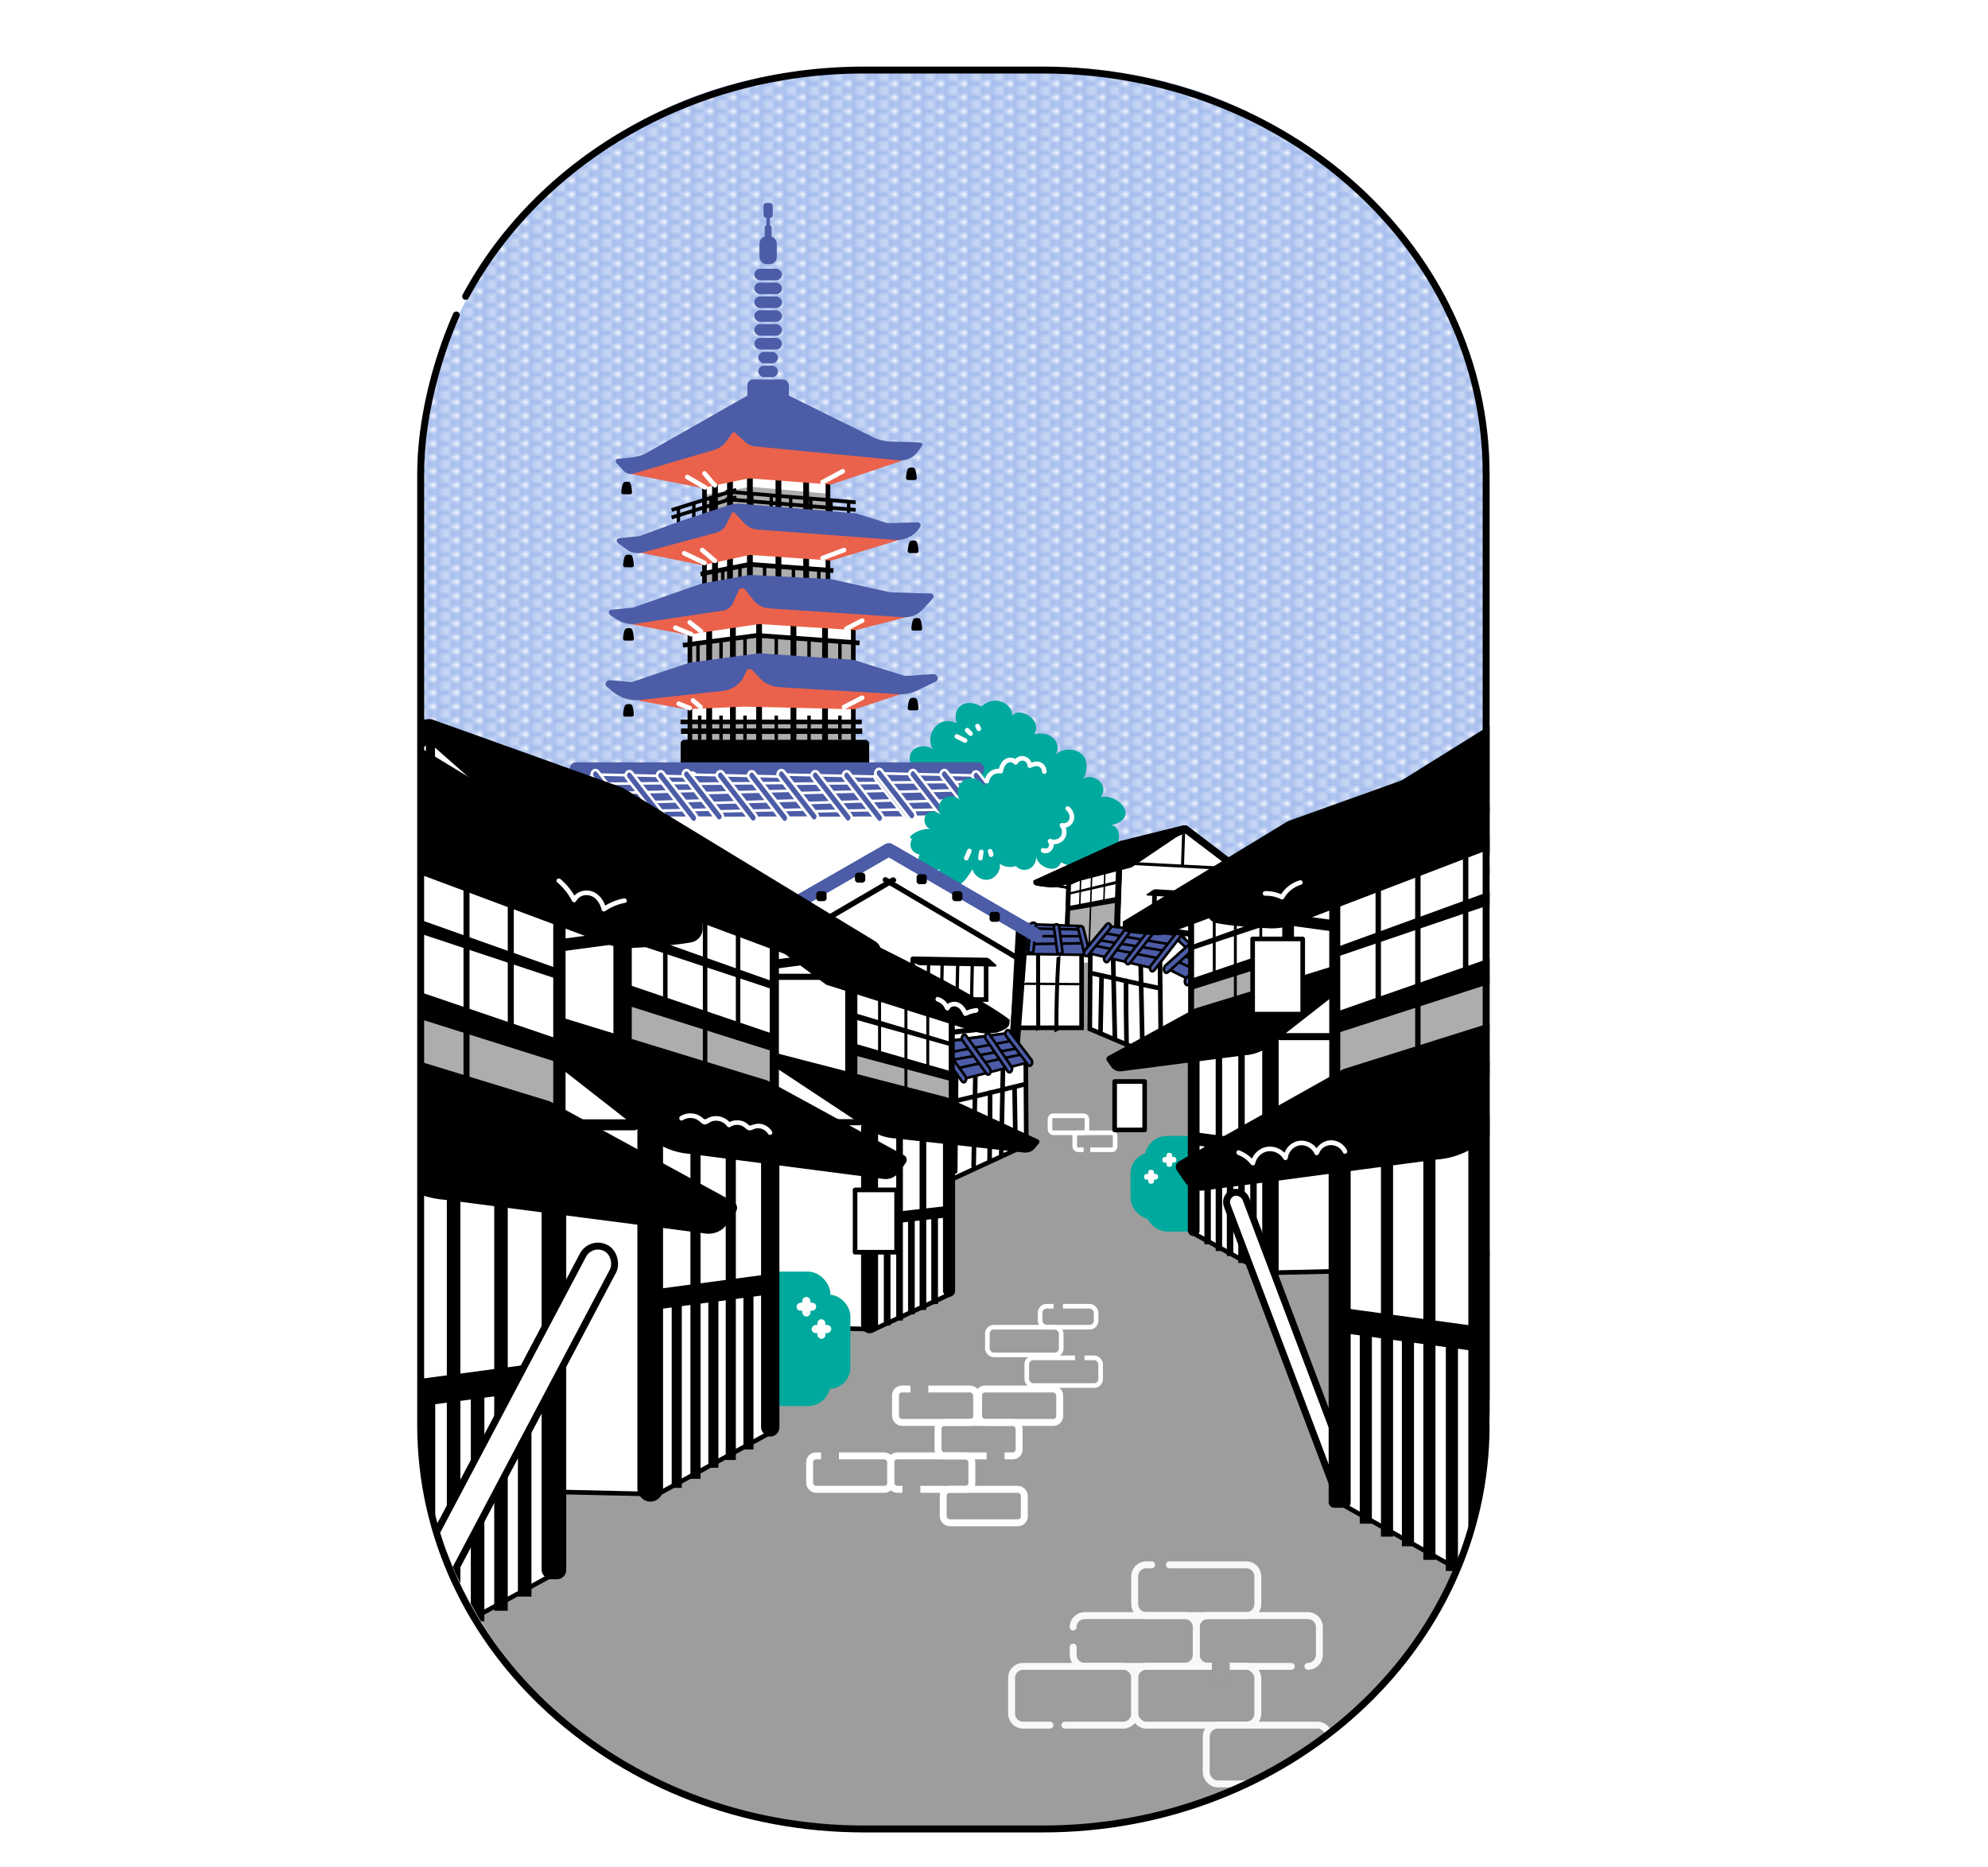 <?xml version="1.0" encoding="UTF-8"?>
<svg id="_レイヤー_2" data-name="レイヤー 2" xmlns="http://www.w3.org/2000/svg" xmlns:xlink="http://www.w3.org/1999/xlink" viewBox="0 0 430.792 404.62">
  <defs>
    <style>
      .cls-1, .cls-2, .cls-3, .cls-4, .cls-5, .cls-6, .cls-7, .cls-8 {
        fill: none;
      }

      .cls-9 {
        mask: url(#mask);
      }

      .cls-10 {
        fill: #00a99d;
      }

      .cls-11 {
        fill: #a4bced;
      }

      .cls-12, .cls-13, .cls-4, .cls-5, .cls-14, .cls-15, .cls-16, .cls-8 {
        stroke: #000;
      }

      .cls-12, .cls-13, .cls-17 {
        stroke-linejoin: round;
      }

      .cls-12, .cls-17 {
        stroke-width: .567px;
      }

      .cls-12, .cls-17, .cls-18 {
        fill: #4c5ca7;
      }

      .cls-19 {
        fill: url(#_新規パターン_3);
      }

      .cls-2, .cls-3, .cls-4, .cls-5, .cls-14, .cls-6, .cls-7, .cls-15, .cls-16, .cls-8 {
        stroke-miterlimit: 10;
      }

      .cls-2, .cls-3, .cls-17, .cls-6, .cls-7 {
        stroke: #fff;
      }

      .cls-2, .cls-3, .cls-5 {
        stroke-linecap: round;
      }

      .cls-2, .cls-5, .cls-7, .cls-16 {
        stroke-width: 1.5px;
      }

      .cls-3, .cls-4, .cls-6, .cls-15 {
        stroke-width: 1.001px;
      }

      .cls-13, .cls-14, .cls-20, .cls-15, .cls-16 {
        fill: #fff;
      }

      .cls-21 {
        fill: #9d9d9d;
      }

      .cls-22 {
        fill: #ea624b;
      }

      .cls-23 {
        opacity: .922;
      }

      .cls-24 {
        fill: #adadad;
      }

      .cls-25 {
        clip-path: url(#clippath);
      }

      .cls-26 {
        fill: url(#_名称未設定グラデーション_76);
      }
    </style>
    <clipPath id="clippath">
      <path class="cls-1" d="M91.157,305.964V105.576c0-49.923,42.03-90.394,90.394-90.394h50.843c46.434,0,90.394,40.471,90.394,90.394v200.388c0,49.923-46.081,90.394-90.394,90.394h-50.843c-45.954,0-90.394-40.471-90.394-90.394Z"/>
    </clipPath>
    <linearGradient id="_名称未設定グラデーション_76" data-name="名称未設定グラデーション 76" x1="211.472" y1="396.357" x2="211.472" y2="0" gradientUnits="userSpaceOnUse">
      <stop offset="0" stop-color="#fff"/>
      <stop offset="0" stop-color="#fbfbfb"/>
      <stop offset=".103" stop-color="#f7f7f7"/>
      <stop offset=".204" stop-color="#ecebeb"/>
      <stop offset=".304" stop-color="#d9d8d7"/>
      <stop offset=".404" stop-color="#bfbcbc"/>
      <stop offset=".503" stop-color="#9e9998"/>
      <stop offset=".602" stop-color="#756e6c"/>
      <stop offset=".699" stop-color="#463c3a"/>
      <stop offset=".762" stop-color="#231815"/>
    </linearGradient>
    <mask id="mask" x="-.75" y="0" width="346.375" height="396.357" maskUnits="userSpaceOnUse">
      <rect class="cls-26" x="77.318" width="268.307" height="396.357"/>
    </mask>
    <pattern id="_新規パターン_3" data-name="新規パターン 3" x="0" y="0" width="4.5" height="3" patternTransform="translate(-433.498 4.62)" patternUnits="userSpaceOnUse" viewBox="0 0 4.5 3">
      <g>
        <rect class="cls-1" width="4.5" height="3"/>
        <circle class="cls-20" cx="4.5" cy="3" r=".75"/>
        <circle class="cls-20" cx="0" cy="3" r=".75"/>
        <circle class="cls-20" cx="4.5" cy="0" r=".75"/>
        <circle class="cls-20" cx="2.25" cy="1.5" r=".75"/>
        <circle class="cls-20" cx="0" cy="0" r=".75"/>
      </g>
    </pattern>
  </defs>
  <g id="_レイヤー_27" data-name="レイヤー 27">
    <g>
      <g class="cls-25">
        <rect class="cls-11" x="68.052" y="4.62" width="268.307" height="396.357"/>
        <g class="cls-9">
          <rect class="cls-19" x="77.318" width="268.307" height="396.357"/>
        </g>
        <path class="cls-14" d="M236.396,213.484l.269-31.079c-.055-1.154-59.605-1.005-59.605.195l.633,30.885s58.745.871,58.703,0Z"/>
        <g>
          <rect class="cls-20" x="152.659" y="102.922" width="26.75" height="27.608"/>
          <rect class="cls-20" x="149.5" y="133.076" width="35.408" height="32.799"/>
          <polygon class="cls-24" points="162.211 110.721 162.598 105.485 179.409 106.993 179.206 111.979 162.211 110.721"/>
          <polygon class="cls-24" points="152.659 112.215 152.659 107.257 162.598 105.485 162.499 111.429 152.659 112.215"/>
          <polygon class="cls-24" points="162.229 126.757 162.499 121.771 179.409 123.029 179.224 128.015 162.229 126.757"/>
          <polygon class="cls-24" points="152.677 128.251 152.659 124.293 162.499 122.485 162.517 127.465 152.677 128.251"/>
          <polygon class="cls-24" points="163.859 141.686 164.082 137.562 184.909 139.822 184.909 144.357 163.859 141.686"/>
          <polygon class="cls-24" points="149.772 144.357 149.754 139.648 164.082 137.562 163.859 142.82 149.772 144.357"/>
          <polygon class="cls-24" points="149.498 160.98 149.479 156.272 184.909 156.451 184.93 160.501 149.498 160.98"/>
          <rect class="cls-4" x="149.5" y="133.076" width="35.408" height="32.516"/>
          <rect class="cls-4" x="152.659" y="102.922" width="26.75" height="27.608"/>
          <rect id="_長方形_" data-name="&amp;lt;長方形&amp;gt;" x="147.915" y="138.229" width="16.698" height="1" transform="translate(-16.916 21.798) rotate(-7.571)"/>
          <rect id="_長方形_-2" data-name="&amp;lt;長方形&amp;gt;" x="147.472" y="155.951" width="39.271" height="1"/>
          <rect id="_長方形_-3" data-name="&amp;lt;長方形&amp;gt;" x="147.569" y="157.869" width="39.271" height="1.18" transform="translate(334.409 316.917) rotate(180)"/>
          <polygon id="_長方形_-4" data-name="&amp;lt;長方形&amp;gt;" points="151.854 124.893 151.723 123.902 162.499 121.771 162.598 122.832 151.854 124.893"/>
          <rect x="164.033" y="138.013" width="22.267" height="1.01" transform="translate(10.705 -12.555) rotate(4.234)"/>
          <rect x="161.881" y="122.462" width="18.75" height="1.01" transform="translate(9.546 -12.309) rotate(4.234)"/>
          <rect x="161.869" y="102.85" width="1.26" height="27.75"/>
          <rect x="168.057" y="102.85" width="1.26" height="27.75"/>
          <rect x="171.307" y="134.826" width="1.26" height="27.75"/>
          <rect x="178.149" y="135.237" width="1.26" height="27.75"/>
          <rect x="153.047" y="134.826" width="1.26" height="27.75"/>
          <rect x="158.187" y="135.237" width="1.26" height="27.75"/>
          <rect x="174.057" y="102.85" width="1.26" height="27.75"/>
          <rect x="154.307" y="104.018" width="1.26" height="27.75"/>
          <rect x="174.942" y="138.815" width=".75" height="3.916"/>
          <rect x="174.942" y="155.076" width=".75" height="5.549"/>
          <rect x="181.629" y="155.076" width=".75" height="5.185"/>
          <rect x="167.838" y="155.076" width=".75" height="5.248"/>
          <rect x="161.062" y="155.076" width=".75" height="5.248"/>
          <rect x="155.872" y="155.077" width=".75" height="5.247"/>
          <rect x="151.247" y="155.076" width=".75" height="5.248"/>
          <rect x="181.629" y="138.518" width=".75" height="5.47"/>
          <rect x="167.838" y="137.947" width=".75" height="4.32"/>
          <rect x="165.312" y="122.611" width=".75" height="3.75"/>
          <rect x="171.562" y="122.611" width=".75" height="3.75"/>
          <rect x="177.062" y="123.018" width=".75" height="3.75"/>
          <rect x="159.968" y="123.018" width=".75" height="3.75"/>
          <rect x="156.247" y="123.493" width=".75" height="3.75"/>
          <rect x="161.062" y="137.947" width=".75" height="4.32"/>
          <rect x="155.872" y="138.98" width=".75" height="3.75"/>
          <rect x="150.872" y="139.241" width=".75" height="4.913"/>
          <rect x="157.557" y="102.922" width="1.26" height="27.75"/>
          <rect x="163.859" y="135.237" width="1.26" height="27.75"/>
          <polygon class="cls-22" points="152.126 105.753 136.608 102.705 159.878 91.428 195.845 99.716 180.093 105.003 162.285 103.661 152.126 105.753"/>
          <polygon class="cls-22" points="152.201 122.485 136.434 119.299 159.196 109.892 194.94 116.981 180.169 121.485 162.499 120.255 152.201 122.485"/>
          <polygon class="cls-22" points="148.909 137.562 136.434 135.203 159.243 126.099 196.244 133.77 185.458 136.562 164.489 135.237 148.909 137.562"/>
          <path class="cls-22" d="M148.662,153.705l-9.949-1.808c-.223-.041-.252-.348-.041-.43l21.324-8.226,35.848,5.871c.569.101.636.89.093,1.086l-10.726,3.507-24.058-.575-12.492.575Z"/>
          <g>
            <rect x="146.658" y="110.223" width=".728" height="4.32"/>
            <rect x="162.552" y="106.89" width=".728" height="4.32"/>
            <rect x="166.758" y="107.178" width=".728" height="4.32"/>
            <rect x="170.971" y="107.791" width=".728" height="4.32"/>
            <rect x="175.337" y="107.791" width=".728" height="4.32"/>
            <rect x="179.704" y="108.063" width=".728" height="4.32"/>
            <rect x="149.986" y="108.903" width=".728" height="4.32"/>
            <rect x="153.705" y="108.063" width=".728" height="4.32"/>
            <rect x="158.059" y="106.443" width=".728" height="3.78"/>
            <rect x="183.529" y="108.603" width=".728" height="4.32"/>
            <polygon points="145.633 110.917 145.436 110.138 159.464 105.753 159.661 106.533 145.633 110.917"/>
            <polygon points="145.63 112.536 145.433 111.757 159.486 107.365 159.683 108.144 145.63 112.536"/>
            <polygon points="157.224 106.931 157.278 106.123 185.446 108.445 185.392 109.253 157.224 106.931"/>
            <polygon points="157.224 108.581 157.278 107.773 185.446 110.095 185.392 110.902 157.224 108.581"/>
          </g>
          <path class="cls-18" d="M135.807,119.086l-1.937-1.424c-.417-.307-.237-.966.278-1.018l4.416-.447,8.728-3.206,10.634-3.517c.798-.264,1.641-.364,2.479-.295l25.04,2.063,6.862,2.13,6.504-.178c.565-.016.897.63.556,1.081l-.334.442c-1.191,1.573-3.099,2.434-5.066,2.285l-29.843-2.25c-1.076-.081-2.082-.565-2.817-1.354l-2.121-2.278c-.178-.191-.492-.144-.607.09l-1.19,2.435c-.433.886-1.228,1.542-2.181,1.798l-15.958,4.293c-1.187.319-2.454.081-3.444-.647Z"/>
          <path class="cls-18" d="M133.496,134.136l-1.307-.899c-.467-.321-.278-1.05.286-1.104l4.626-.437,14.838-5.206,8.964-1.613c.724-.202,1.475-.288,2.225-.255l16.846.868,13.023,2.88,8.662.244c.553.016.834.671.463,1.082l-2.07,2.296c-1.133,1.257-2.789,1.909-4.474,1.763l-29.005-1.925c-1.322-.115-2.536-.773-3.353-1.818l-1.8-2.302c-.253-.323-1.105-.323-1.272.052l-1.325,2.973c-.354.795-1.069,1.372-1.921,1.551l-18.334,2.762c-1.743.438-3.591.106-5.072-.912Z"/>
          <path class="cls-18" d="M132.941,150.016l-1.436-1.182c-.654-.538-.161-1.504.727-1.426l4.666.412,12.44-4.206,15.15-2.049,20.42,1.427,11.236,3.503,5.98-.403c1.077-.073,1.503,1.207.554,1.664l-4.002,1.923c-1.266.608-2.709.868-4.143.746l-25.698-1.503c-1.61-.111-3.1-.797-4.126-1.901l-1.661-1.787c-.372-.4-1.091-.301-1.308.18l-.519,1.147c-.733,1.621-2.347,2.802-4.284,3.134l-17.354,1.894c-2.371.484-4.859-.105-6.641-1.571Z"/>
          <g>
            <path class="cls-18" d="M135.156,102.042l-1.615-1.747c-.286-.31-.096-.813.324-.855l3.048-.308c1.194-.121,2.35-.49,3.393-1.083l21.646-12.307h9s18.165,8.967,18.165,8.967c1.219.602,2.553.934,3.911.975l6.336.191c.423.013.655.498.4.835l-.948,1.252c-.954,1.26-2.492,1.935-4.065,1.783l-31.03-2.991c-.869-.084-1.687-.45-2.328-1.044l-2.102-1.946c-.168-.155-.434-.13-.569.055l-1.371,1.874c-.638.872-1.547,1.51-2.584,1.813l-17.496,5.12c-.759.222-1.578-.005-2.115-.585Z"/>
            <rect class="cls-18" x="161.951" y="82.24" width="9" height="4.75" rx="1.248" ry="1.248"/>
            <rect class="cls-18" x="165.451" y="43.99" width="2" height="3.25" rx=".603" ry=".603"/>
            <rect class="cls-18" x="165.701" y="48.74" width="1.5" height="3" rx=".603" ry=".603"/>
            <rect class="cls-18" x="164.576" y="51.24" width="3.75" height="6" rx="1.5" ry="1.5"/>
            <rect class="cls-18" x="163.451" y="58.24" width="6" height="2.5" rx="1.25" ry="1.25"/>
            <rect class="cls-18" x="163.451" y="61.24" width="6" height="2.5" rx="1.25" ry="1.25"/>
            <rect class="cls-18" x="163.451" y="64.24" width="6" height="2.5" rx="1.25" ry="1.25"/>
            <rect class="cls-18" x="163.451" y="67.24" width="6" height="2.5" rx="1.25" ry="1.25"/>
            <rect class="cls-18" x="163.451" y="70.24" width="6" height="2.5" rx="1.25" ry="1.25"/>
            <rect class="cls-18" x="163.451" y="73.24" width="6" height="2.5" rx="1.25" ry="1.25"/>
            <rect class="cls-18" x="164.326" y="76.24" width="4.25" height="2.5" rx="1.25" ry="1.25"/>
            <rect class="cls-18" x="164.326" y="79.24" width="4.25" height="2.5" rx="1.25" ry="1.25"/>
            <rect class="cls-18" x="166.076" y="46.24" width=".75" height="3" rx=".375" ry=".375"/>
          </g>
          <path d="M135.463,122.929c-.289,0-.502-.269-.436-.551,0,0,.122-1.701.536-2.02.258-.198,1.066-.225,1.3,0,.383.366.485,2.063.485,2.063.061.259-.136.508-.402.508h-1.484Z"/>
          <path d="M135.074,107.118c-.289,0-.502-.269-.436-.551,0,0,.122-1.701.536-2.02.258-.198,1.066-.225,1.3,0,.383.366.485,2.063.485,2.063.061.259-.136.508-.402.508h-1.484Z"/>
          <path d="M135.463,138.833c-.289,0-.502-.269-.436-.551,0,0,.122-1.701.536-2.02.258-.198,1.066-.225,1.3,0,.383.366.485,2.063.485,2.063.061.259-.136.508-.402.508h-1.484Z"/>
          <path d="M135.463,155.306c-.289,0-.502-.269-.436-.551,0,0,.122-1.701.536-2.02.258-.198,1.066-.225,1.3,0,.383.366.485,2.063.485,2.063.061.259-.136.508-.402.508h-1.484Z"/>
          <path d="M197.148,119.85c-.289,0-.502-.269-.436-.551,0,0,.122-1.701.536-2.02.258-.198,1.066-.225,1.3,0,.383.366.485,2.063.485,2.063.061.259-.136.508-.402.508h-1.484Z"/>
          <path d="M196.759,104.039c-.289,0-.502-.269-.436-.551,0,0,.122-1.701.536-2.02.258-.198,1.066-.225,1.3,0,.383.366.485,2.063.485,2.063.061.259-.136.508-.402.508h-1.484Z"/>
          <path d="M197.931,136.659c-.289,0-.502-.269-.436-.551,0,0,.122-1.701.536-2.02.258-.198,1.066-.225,1.3,0,.383.366.485,2.063.485,2.063.061.259-.136.508-.402.508h-1.484Z"/>
          <path d="M197.148,153.941c-.289,0-.502-.269-.436-.551,0,0,.122-1.701.536-2.02.258-.198,1.066-.225,1.3,0,.383.366.485,2.063.485,2.063.061.259-.136.508-.402.508h-1.484Z"/>
          <rect x="147.496" y="160.325" width="40.846" height="6.925" rx=".83" ry=".83"/>
        </g>
        <g>
          <path class="cls-20" d="M146.211,136.519c.999.407,1.999.813,2.998,1.22l.433.176c.25.102.55-.111.615-.349.079-.286-.098-.513-.349-.615-.999-.407-1.999-.813-2.998-1.22l-.433-.176c-.25-.102-.55.111-.615.349-.079.286.098.513.349.615h0Z"/>
          <path class="cls-20" d="M149.104,135.229c.719.567,1.438,1.135,2.156,1.702l.301.238c.108.086.21.146.354.146.123,0,.269-.054.354-.146.166-.18.219-.534,0-.707-.719-.567-1.438-1.135-2.156-1.702l-.301-.238c-.108-.086-.21-.146-.354-.146-.123,0-.269.054-.354.146-.166.18-.219.534,0,.707h0Z"/>
          <path class="cls-20" d="M146.936,152.988c.696.278,1.392.556,2.087.834l.301.12c.244.097.56-.106.615-.349.066-.289-.088-.511-.349-.615-.696-.278-1.392-.556-2.087-.834l-.301-.12c-.244-.097-.56.106-.615.349-.066.289.088.511.349.615h0Z"/>
          <path class="cls-20" d="M149.803,152.133c.487.425.973.849,1.46,1.274l.206.18c.101.088.216.146.354.146.123,0,.269-.054.354-.146.173-.188.21-.523,0-.707-.487-.425-.973-.849-1.46-1.274l-.206-.18c-.101-.088-.216-.146-.354-.146-.123,0-.269.054-.354.146-.173.188-.21.523,0,.707h0Z"/>
          <path class="cls-20" d="M148.011,120.328c1.281.612,2.562,1.224,3.844,1.835l.552.263c.244.116.54.067.684-.179.128-.218.065-.567-.179-.684-1.281-.612-2.562-1.224-3.844-1.835l-.552-.263c-.244-.116-.54-.067-.684.179-.128.218-.065.567.179.684h0Z"/>
          <path class="cls-20" d="M151.812,119.55c.802.685,1.603,1.37,2.405,2.055l.347.297c.199.17.515.21.707,0,.171-.187.212-.526,0-.707-.802-.685-1.603-1.37-2.405-2.055l-.347-.297c-.199-.17-.515-.21-.707,0-.171.187-.212.526,0,.707h0Z"/>
          <path class="cls-20" d="M148.677,103.812c1.121.653,2.241,1.306,3.362,1.959l.481.28c.557.325,1.061-.539.505-.863-1.121-.653-2.241-1.306-3.362-1.959l-.481-.28c-.557-.325-1.061.539-.505.863h0Z"/>
          <path class="cls-20" d="M152.305,102.943c.557.672,1.121,1.339,1.703,1.99.182.203.365.405.557.599.185.186.525.199.707,0,.184-.2.197-.509,0-.707-.731-.736-1.392-1.55-2.057-2.345-.068-.081-.135-.162-.203-.243-.168-.202-.536-.186-.707,0-.197.215-.179.491,0,.707h0Z"/>
          <path class="cls-20" d="M178.491,104.932c1.28-.692,2.56-1.384,3.84-2.075l.555-.3c.566-.306.062-1.17-.505-.863-1.28.692-2.56,1.384-3.84,2.075l-.555.3c-.566.306-.062,1.17.505.863h0Z"/>
          <path class="cls-20" d="M178.371,121.428l4.089-1.532.581-.218c.253-.095.425-.338.349-.615-.067-.243-.361-.444-.615-.349l-4.089,1.532-.581.218c-.253.095-.425.338-.349.615.067.243.361.444.615.349h0Z"/>
          <path class="cls-20" d="M183.66,136.675c1.005-.517,2.009-1.034,3.014-1.551l.422-.217c.24-.124.31-.46.179-.684-.143-.244-.443-.303-.684-.179-1.005.517-2.009,1.034-3.014,1.551l-.422.217c-.24.124-.31.46-.179.684.143.244.443.303.684.179h0Z"/>
          <path class="cls-20" d="M183.16,153.665c1.151-.594,2.302-1.189,3.453-1.783l.483-.25c.24-.124.311-.46.179-.684-.142-.243-.443-.304-.684-.179-1.151.594-2.302,1.189-3.453,1.783l-.483.25c-.24.124-.311.46-.179.684.142.243.443.304.684.179h0Z"/>
        </g>
        <path class="cls-10" d="M238.508,172.756c2.097-2.843-1.922-5.406-3.732-3.953.792-1.56,1.152-4.066-.395-5.403s-4.201-1.254-5.655.175c1.416-2.028-.465-5.326-4.556-4.488,1.842-3.409-3.765-6.06-4.85-3.853.283-2.721-3.841-4.888-6.662-2.098-3.244-1.934-6.413-.179-5.372,3.604-3.996-1.996-7.049,2.728-5.096,5.623-2.615-1.682-6.46.12-4.525,3.767-1.625,2.862,1.021,4.976,3.729,4.543-1.134,1.548-1.081,3.801.124,5.299s3.468,2.122,5.321,1.467c-2.182,1.947-.955,5.088,2.394,5.2-.511,4.088,4.736,3.991,6.288,1.129-.839,2.992,3.03,4.19,4.079,3.029,1.074,2.761,5.092,2.123,4.933-1.319,0,2.163,4.324,4.302,5.364,1.4,5.08,2.458,6.111.072,5.451-.522,6.802,1.22,9.012-6.566,5.529-7.559,6.275-1.527,1.392-6.957-2.368-6.042Z"/>
        <g>
          <path class="cls-14" d="M205.324,202.114l.303-31.079c-.062-1.154-67.078-1.005-67.078.195l.712,30.885s66.11.871,66.063,0Z"/>
          <rect class="cls-18" x="123.49" y="165.209" width="89.77" height="2.822" rx="1.299" ry="1.299"/>
          <g>
            <polygon class="cls-17" points="157.315 177.189 149.45 168.299 128.238 167.83 135.322 177.278 157.315 177.189"/>
            <line class="cls-17" x1="150.02" y1="169.68" x2="131.812" y2="169.841"/>
            <line class="cls-17" x1="151.33" y1="171.37" x2="132.606" y2="171.875"/>
            <line class="cls-17" x1="154.487" y1="175.443" x2="134.142" y2="175.866"/>
            <line class="cls-17" x1="153.989" y1="173.428" x2="134.888" y2="174.008"/>
            <path class="cls-17" d="M157.046,177.389l0-0c.322-.333.357-.894.079-1.254l-6.519-8.411c-.279-.359-.766-.381-1.088-.048l-0.0 0c-.322.333-.357.894-.079,1.254l6.519,8.411c.279.359.766.381,1.088.048Z"/>
            <path class="cls-17" d="M150.842,177.949l0-0c.322-.333.357-.894.079-1.254l-7.188-9.273c-.279-.359-.766-.381-1.088-.048l-0.0 0c-.322.333-.357.894-.079,1.254l7.188,9.273c.279.359.766.381,1.088.048Z"/>
            <path class="cls-17" d="M144.003,177.879l0-0c.322-.333.357-.894.079-1.254l-7.146-9.219c-.279-.359-.766-.381-1.088-.048l-0.0 0c-.322.333-.357.894-.079,1.254l7.146,9.219c.279.359.766.381,1.088.048Z"/>
            <path class="cls-17" d="M136.656,177.644l0-0c.322-.333.357-.894.079-1.254l-7.146-9.219c-.279-.359-.766-.381-1.088-.048l-0.0 0c-.322.333-.357.894-.079,1.254l7.146,9.219c.279.359.766.381,1.088.048Z"/>
          </g>
          <g>
            <polygon class="cls-17" points="177.042 177.189 169.178 168.299 147.966 167.83 155.049 177.278 177.042 177.189"/>
            <line class="cls-17" x1="169.748" y1="169.68" x2="151.54" y2="169.841"/>
            <line class="cls-17" x1="171.058" y1="171.37" x2="152.333" y2="171.875"/>
            <line class="cls-17" x1="174.215" y1="175.443" x2="153.869" y2="175.866"/>
            <line class="cls-17" x1="173.716" y1="173.428" x2="154.616" y2="174.008"/>
            <path class="cls-17" d="M176.774,177.389l0-0c.322-.333.357-.894.079-1.254l-6.519-8.411c-.279-.359-.766-.381-1.088-.048l-0.0 0c-.322.333-.357.894-.079,1.254l6.519,8.411c.279.359.766.381,1.088.048Z"/>
            <path class="cls-17" d="M170.57,177.949l0-0c.322-.333.357-.894.079-1.254l-7.188-9.273c-.279-.359-.766-.381-1.088-.048l-0.0 0c-.322.333-.357.894-.079,1.254l7.188,9.273c.279.359.766.381,1.088.048Z"/>
            <path class="cls-17" d="M163.731,177.879l0-0c.322-.333.357-.894.079-1.254l-7.146-9.219c-.279-.359-.766-.381-1.088-.048l-0.0 0c-.322.333-.357.894-.079,1.254l7.146,9.219c.279.359.766.381,1.088.048Z"/>
            <path class="cls-17" d="M156.383,177.644l0-0c.322-.333.357-.894.079-1.254l-7.146-9.219c-.279-.359-.766-.381-1.088-.048l-0.0 0c-.322.333-.357.894-.079,1.254l7.146,9.219c.279.359.766.381,1.088.048Z"/>
          </g>
          <g>
            <polygon class="cls-17" points="197.61 177.189 189.746 168.299 168.534 167.83 175.617 177.278 197.61 177.189"/>
            <line class="cls-17" x1="190.316" y1="169.68" x2="172.108" y2="169.841"/>
            <line class="cls-17" x1="191.626" y1="171.37" x2="172.901" y2="171.875"/>
            <line class="cls-17" x1="194.783" y1="175.443" x2="174.438" y2="175.866"/>
            <line class="cls-17" x1="194.284" y1="173.428" x2="175.184" y2="174.008"/>
            <path class="cls-17" d="M197.342,177.389l0-0c.322-.333.357-.894.079-1.254l-6.519-8.411c-.279-.359-.766-.381-1.088-.048l-0.0 0c-.322.333-.357.894-.079,1.254l6.519,8.411c.279.359.766.381,1.088.048Z"/>
            <path class="cls-17" d="M191.138,177.949l0-0c.322-.333.357-.894.079-1.254l-7.188-9.273c-.279-.359-.766-.381-1.088-.048l-0.0 0c-.322.333-.357.894-.079,1.254l7.188,9.273c.279.359.766.381,1.088.048Z"/>
            <path class="cls-17" d="M184.299,177.879l0-0c.322-.333.357-.894.079-1.254l-7.146-9.219c-.279-.359-.766-.381-1.088-.048l-0.0 0c-.322.333-.357.894-.079,1.254l7.146,9.219c.279.359.766.381,1.088.048Z"/>
            <path class="cls-17" d="M176.951,177.644l0-0c.322-.333.357-.894.079-1.254l-7.146-9.219c-.279-.359-.766-.381-1.088-.048l-0.0 0c-.322.333-.357.894-.079,1.254l7.146,9.219c.279.359.766.381,1.088.048Z"/>
          </g>
          <g>
            <polygon class="cls-17" points="218.778 176.93 210.913 168.04 189.701 167.571 196.785 177.019 218.778 176.93"/>
            <line class="cls-17" x1="211.483" y1="169.421" x2="193.276" y2="169.582"/>
            <line class="cls-17" x1="212.793" y1="171.11" x2="194.069" y2="171.616"/>
            <line class="cls-17" x1="215.95" y1="175.184" x2="195.605" y2="175.606"/>
            <line class="cls-17" x1="215.452" y1="173.168" x2="196.351" y2="173.749"/>
            <path class="cls-17" d="M218.509,177.13l0-0c.322-.333.357-.894.079-1.254l-6.519-8.411c-.279-.359-.766-.381-1.088-.048l-0.0 0c-.322.333-.357.894-.079,1.254l6.519,8.411c.279.359.766.381,1.088.048Z"/>
            <path class="cls-17" d="M212.305,177.689l0-0c.322-.333.357-.894.079-1.254l-7.188-9.273c-.279-.359-.766-.381-1.088-.048l-0.0 0c-.322.333-.357.894-.079,1.254l7.188,9.273c.279.359.766.381,1.088.048Z"/>
            <path class="cls-17" d="M205.466,177.62l0-0c.322-.333.357-.894.079-1.254l-7.146-9.219c-.279-.359-.766-.381-1.088-.048l-0.0 0c-.322.333-.357.894-.079,1.254l7.146,9.219c.279.359.766.381,1.088.048Z"/>
            <path class="cls-17" d="M198.119,177.384l0-0c.322-.333.357-.894.079-1.254l-7.146-9.219c-.279-.359-.766-.381-1.088-.048l-0.0 0c-.322.333-.357.894-.079,1.254l7.146,9.219c.279.359.766.381,1.088.048Z"/>
          </g>
        </g>
        <path class="cls-10" d="M200.343,183.32c-1.291-.149-2.5-.902-3.203-1.995,1.158-1.133,2.795-1.76,4.414-1.691-1.207-.442-1.647-2.221-.785-3.174s2.676-.695,3.237.461c-.879-1.05-.757-2.79.26-3.707s2.76-.861,3.715.12c-.93-1.391-.422-3.529,1.035-4.352s3.55-.158,4.263,1.357c.834-1.845,2.224-3.653,4.208-4.06s4.349,1.398,3.802,3.348c.576-1.435,2.602-2.038,3.87-1.154s1.4,2.994.252,4.03c1.695-.616,3.794.716,3.958,2.512s-1.657,3.487-3.436,3.19c.745,1.062.71,2.608-.081,3.636s-2.278,1.456-3.495,1.007c.578,1.495.055,3.342-1.22,4.313s-3.195.983-4.482.029c.235,1.521-.888,3.125-2.397,3.424s-3.16-.755-3.522-2.251c-.785,1.278-1.608,2.596-2.854,3.43s-3.044,1.043-4.191.076-.968-3.221.469-3.649c-1.062.399-2.258.591-3.325.207s-1.932-1.471-1.777-2.595,1.58-1.952,2.526-1.326c-1.121,1.293-3.607.818-4.173-.797s1.082-3.537,2.764-3.226"/>
        <g>
          <path class="cls-20" d="M214.332,169.412c.154-1.13,1.217-2.03,2.382-1.81.253.048.556-.068.615-.349.132-.624.315-1.318.815-1.755.385-.336,1.14-.494,1.492-.02.212.285.667.359.863,0,.565-1.031,2.085-.767,2.146.454.021.411.402.58.752.432.518-.219,1.191-.515,1.743-.231.415.213.65.635.658,1.094.011.643,1.011.645,1,0-.014-.811-.433-1.563-1.153-1.957-.9-.493-1.88-.138-2.753.231l.752.432c-.109-2.167-2.945-2.901-4.01-.959h.863c-.571-.77-1.547-.978-2.423-.6-1.038.449-1.494,1.578-1.712,2.614l.615-.349c-1.65-.312-3.379.8-3.612,2.509-.086.629.878.902.964.266h0Z"/>
          <path class="cls-20" d="M225.878,184.776c1.653.682,3.192-1.321,2.102-2.741l-.565.734c1.106.454,2.463.086,3.184-.869.772-1.022.648-2.431-.131-3.401l-.486.836c1.076.285,2.204-.336,2.625-1.352.459-1.107-.022-2.375-.883-3.138-.48-.425-1.19.279-.707.707.531.47.934,1.209.712,1.934-.189.615-.845,1.053-1.481.884-.519-.138-.783.465-.486.836.491.612.493,1.585-.027,2.18-.516.59-1.353.707-2.054.419-.387-.159-.822.399-.565.734.572.745-.102,1.631-.973,1.272-.594-.245-.853.722-.266.964h0Z"/>
          <path class="cls-20" d="M209.632,184.16l-.681,1.566c-.056.128-.089.245-.05.385.032.116.122.242.23.299.116.061.257.092.385.05.115-.037.248-.113.299-.23l.681-1.566c.056-.128.089-.245.05-.385-.032-.116-.122-.242-.23-.299-.116-.061-.257-.092-.385-.05-.115.037-.248.113-.299.23h0Z"/>
          <path class="cls-20" d="M212.172,184.483l-.207,1.361c-.021.138-.023.26.05.385.061.104.18.203.299.23.128.029.272.023.385-.05.102-.066.211-.173.23-.299l.207-1.361c.021-.138.023-.26-.05-.385-.061-.104-.18-.203-.299-.23-.128-.029-.272-.023-.385.05-.102.066-.211.173-.23.299h0Z"/>
          <path class="cls-20" d="M214.122,184.732c.02.04.039.081.057.122l-.05-.119c.068.162.114.332.138.505l-.018-.133c.005.04.01.08.013.121-.003.069.012.133.043.193.02.062.055.116.103.161.087.087.229.152.354.146.129-.006.263-.048.354-.146.086-.093.157-.222.146-.354-.013-.174-.038-.349-.085-.517-.046-.167-.114-.329-.191-.483-.054-.108-.185-.199-.299-.23-.066-.021-.133-.024-.199-.009-.067.003-.129.023-.186.059-.107.069-.201.171-.23.299l-.018.133c0.0.09.023.174.068.252h0Z"/>
          <path class="cls-20" d="M207.083,160.019l1.792.896c.234.117.552.07.684-.179.12-.227.07-.559-.179-.684l-1.792-.896c-.234-.117-.552-.07-.684.179-.12.227-.07.559.179.684h0Z"/>
          <path class="cls-20" d="M209.222,158.597l.747.747c.091.091.225.146.354.146.123,0,.269-.054.354-.146.087-.095.152-.22.146-.354-.006-.133-.051-.258-.146-.354l-.747-.747c-.091-.091-.225-.146-.354-.146-.123,0-.269.054-.354.146-.087.095-.152.22-.146.354.006.133.051.258.146.354h0Z"/>
          <path class="cls-20" d="M211.383,157.6l.299.597c.031.058.074.105.129.14.048.044.105.074.17.089.066.021.133.024.199.009.067-.003.129-.023.186-.059.107-.069.201-.171.23-.299l.018-.133c-0-.09-.023-.174-.068-.252l-.299-.597c-.031-.058-.074-.105-.129-.14-.048-.044-.105-.074-.17-.089-.066-.021-.133-.024-.199-.009-.067.003-.129.023-.186.059-.107.069-.201.171-.23.299l-.018.133c0.0.09.023.174.068.252h0Z"/>
        </g>
        <g>
          <polygon points="231.704 192.701 231.81 192.156 228.519 191.61 228.414 192.155 231.704 192.701"/>
          <polygon class="cls-20" points="241.895 208.223 242.654 186.39 231.606 191.099 231.089 205.986 241.895 208.223"/>
          <polygon class="cls-20" points="267.557 209.213 268.295 187.982 256.83 179.998 242.676 185.764 241.898 208.128 267.557 209.213"/>
          <polygon class="cls-8" points="267.557 209.213 268.271 188.666 256.83 179.998 242.662 186.147 241.898 208.128 267.557 209.213"/>
          <polygon class="cls-24" points="241.898 208.128 242.403 194.88 231.53 197.041 231.089 205.986 241.898 208.128"/>
          <polygon points="236.123 206.832 236.743 188.985 236.424 188.969 235.803 206.815 236.123 206.832"/>
          <polygon points="234.128 196.48 234.359 189.857 234.039 189.84 233.809 196.463 234.128 196.48"/>
          <polygon points="239.355 195.592 239.63 187.678 239.31 187.662 239.035 195.575 239.355 195.592"/>
          <path d="M245.21,187.972l11.785-7.961c.67-.362.221-1.259-.565-1.13l-13.723,3.409-18.75,8.527-.014.415c-.01.301.23.575.576.65.797.171,2.207.331,3.096.416.488.046.977.008,1.44-.113l16.155-4.213Z"/>
          <path d="M242.46,208.233l.731-21.032c.01-.298-.273-.555-.634-.574l-.002-0c-.36-.019-.661.207-.671.505l-.731,21.032c-.01.298.273.555.634.574l.002 0c.36.019.661-.207.671-.505Z"/>
          <path d="M231.368,206.312l.595-17.117c.005-.149-.137-.277-.317-.287l-.001-0c-.18-.009-.33.104-.336.252l-.595,17.117c-.005.149.137.277.317.287l.001 0c.18.009.33-.104.336-.252Z"/>
          <path d="M256.564,187.667l.248-7.124c.005-.149-.137-.277-.317-.287l-.001-0c-.18-.009-.33.104-.336.252l-.248,7.124c-.005.149.137.277.317.287l.001 0c.18.009.33-.104.336-.252Z"/>
          <path d="M253.147,199.694l.222-6.393c.005-.149-.137-.277-.317-.287l-.001-0c-.18-.009-.33.104-.336.252l-.222,6.393c-.005.149.137.277.317.287l.001 0c.18.009.33-.104.336-.252Z"/>
          <path d="M256.126,200.193l.222-6.393c.005-.149-.137-.277-.317-.287l-.001-0c-.18-.009-.33.104-.336.252l-.222,6.393c-.005.149.137.277.317.287l.001 0c.18.009.33-.104.336-.252Z"/>
          <path d="M258.712,200.356l.222-6.393c.005-.149-.137-.277-.317-.287l-.001-0c-.18-.009-.33.104-.336.252l-.222,6.393c-.005.149.137.277.317.287l.001 0c.18.009.33-.104.336-.252Z"/>
          <path d="M261.623,200.356l.222-6.393c.005-.149-.137-.277-.317-.287l-.001-0c-.18-.009-.33.104-.336.252l-.222,6.393c-.005.149.137.277.317.287l.001 0c.18.009.33-.104.336-.252Z"/>
          <path d="M270.234,189.792l.01-.009c.295-.281.257-.719-.083-.978l-12.783-9.737c-.34-.259-.855-.242-1.15.039l-.01.009c-.295.281-.257.719.083.978l12.783,9.737c.34.259.855.242,1.15-.039Z"/>
          <path d="M267.892,187.98l-24.936-1.312c-.222-.012-.407.127-.413.311l-0.0.001c-.006.183.168.341.39.353l24.936,1.312c.222.012.407-.127.413-.311l0-.001c.006-.183-.168-.341-.39-.353Z"/>
          <polygon class="cls-8" points="241.897 208.17 242.654 186.39 231.596 191.394 231.089 205.986 241.897 208.17"/>
          <polygon points="242.449 195.543 242.568 194.259 231.374 196.391 231.276 197.447 242.449 195.543"/>
          <polygon points="242.388 191.466 242.397 190.781 231.489 193.458 231.472 193.935 242.388 191.466"/>
          <path d="M264.068,194.625l.8-.621c.201-.156.078-.444-.196-.46l-14.151-.825c-.264-.015-.524.052-.729.19l-1.284.86c-.145.097-.069.297.117.307l14.444.842c.369.022.73-.085,1.001-.295Z"/>
          <polygon class="cls-8" points="263.798 200.446 264.187 193.935 250.207 193.513 250.025 199.893 263.798 200.446"/>
        </g>
        <path d="M228.946,207.559c-.328,5.398-.481,10.804-.46,16.212-.001-.159.867-.328.866-.5-.021-5.408.132-10.814.46-16.212-.011.177-.854.31-.866.5h0Z"/>
        <path d="M224.514,207.121c.012,5.453.024,10.906.036,16.358-0-.16.866-.327.866-.5-.012-5.453-.024-10.906-.036-16.358 0.0.16-.866.327-.866.5h0Z"/>
        <path d="M221.487,213.436l12.561.092c.291.002.583-.502.866-.5l-12.561-.092c-.291-.002-.583.502-.866.5h0Z"/>
        <rect class="cls-21" x="63.109" y="208.62" width="310.683" height="196"/>
        <g>
          <polygon points="231.704 192.701 231.81 192.156 228.519 191.61 228.414 192.155 231.704 192.701"/>
          <polygon class="cls-20" points="241.895 208.223 242.654 186.39 231.606 191.099 231.089 205.986 241.895 208.223"/>
          <polygon class="cls-20" points="267.557 209.213 268.295 187.982 256.83 179.998 242.676 185.764 241.898 208.128 267.557 209.213"/>
          <polygon class="cls-8" points="267.557 209.213 268.271 188.666 256.83 179.998 242.662 186.147 241.898 208.128 267.557 209.213"/>
          <polygon class="cls-24" points="241.898 208.128 242.403 194.88 231.53 197.041 231.089 205.986 241.898 208.128"/>
          <polygon points="236.123 206.832 236.743 188.985 236.424 188.969 235.803 206.815 236.123 206.832"/>
          <polygon points="234.128 196.48 234.359 189.857 234.039 189.84 233.809 196.463 234.128 196.48"/>
          <polygon points="239.355 195.592 239.63 187.678 239.31 187.662 239.035 195.575 239.355 195.592"/>
          <path d="M245.21,187.972l11.785-7.961c.67-.362.221-1.259-.565-1.13l-13.723,3.409-18.75,8.527-.014.415c-.01.301.23.575.576.65.797.171,2.207.331,3.096.416.488.046.977.008,1.44-.113l16.155-4.213Z"/>
          <path d="M242.46,208.233l.731-21.032c.01-.298-.273-.555-.634-.574l-.002-0c-.36-.019-.661.207-.671.505l-.731,21.032c-.01.298.273.555.634.574l.002 0c.36.019.661-.207.671-.505Z"/>
          <path d="M231.368,206.312l.595-17.117c.005-.149-.137-.277-.317-.287l-.001-0c-.18-.009-.33.104-.336.252l-.595,17.117c-.005.149.137.277.317.287l.001 0c.18.009.33-.104.336-.252Z"/>
          <path d="M256.564,187.667l.248-7.124c.005-.149-.137-.277-.317-.287l-.001-0c-.18-.009-.33.104-.336.252l-.248,7.124c-.005.149.137.277.317.287l.001 0c.18.009.33-.104.336-.252Z"/>
          <path d="M253.147,199.694l.222-6.393c.005-.149-.137-.277-.317-.287l-.001-0c-.18-.009-.33.104-.336.252l-.222,6.393c-.005.149.137.277.317.287l.001 0c.18.009.33-.104.336-.252Z"/>
          <path d="M256.126,200.193l.222-6.393c.005-.149-.137-.277-.317-.287l-.001-0c-.18-.009-.33.104-.336.252l-.222,6.393c-.005.149.137.277.317.287l.001 0c.18.009.33-.104.336-.252Z"/>
          <path d="M258.712,200.356l.222-6.393c.005-.149-.137-.277-.317-.287l-.001-0c-.18-.009-.33.104-.336.252l-.222,6.393c-.005.149.137.277.317.287l.001 0c.18.009.33-.104.336-.252Z"/>
          <path d="M261.623,200.356l.222-6.393c.005-.149-.137-.277-.317-.287l-.001-0c-.18-.009-.33.104-.336.252l-.222,6.393c-.005.149.137.277.317.287l.001 0c.18.009.33-.104.336-.252Z"/>
          <path d="M270.234,189.792l.01-.009c.295-.281.257-.719-.083-.978l-12.783-9.737c-.34-.259-.855-.242-1.15.039l-.01.009c-.295.281-.257.719.083.978l12.783,9.737c.34.259.855.242,1.15-.039Z"/>
          <path d="M267.892,187.98l-24.936-1.312c-.222-.012-.407.127-.413.311l-0.0.001c-.006.183.168.341.39.353l24.936,1.312c.222.012.407-.127.413-.311l0-.001c.006-.183-.168-.341-.39-.353Z"/>
          <polygon class="cls-8" points="241.897 208.17 242.654 186.39 231.596 191.394 231.089 205.986 241.897 208.17"/>
          <polygon points="242.449 195.543 242.568 194.259 231.374 196.391 231.276 197.447 242.449 195.543"/>
          <polygon points="242.388 191.466 242.397 190.781 231.489 193.458 231.472 193.935 242.388 191.466"/>
          <path d="M264.068,194.625l.8-.621c.201-.156.078-.444-.196-.46l-14.151-.825c-.264-.015-.524.052-.729.19l-1.284.86c-.145.097-.069.297.117.307l14.444.842c.369.022.73-.085,1.001-.295Z"/>
          <polygon class="cls-8" points="263.798 200.446 264.187 193.935 250.207 193.513 250.025 199.893 263.798 200.446"/>
        </g>
        <g>
          <rect class="cls-15" x="218.737" y="204.543" width="15.643" height="18.195"/>
          <g>
            <polygon class="cls-12" points="215.981 206.648 219.25 200.153 234.294 200.692 236.382 206.946 215.981 206.648"/>
            <line class="cls-12" x1="218.805" y1="201.117" x2="234.023" y2="201.428"/>
            <line class="cls-12" x1="218.526" y1="202.871" x2="234.081" y2="202.895"/>
            <line class="cls-12" x1="217.144" y1="204.676" x2="234.141" y2="204.422"/>
            <path class="cls-12" d="M215.936,207.054l-0-0c-.279-.127-.398-.446-.265-.712l3.113-6.223c.133-.266.467-.378.746-.251l0.0 0c.279.127.398.446.265.712l-3.113,6.223c-.133.266-.467.378-.746.251Z"/>
            <path class="cls-12" d="M223.339,206.459h-0c-.315-.03-.553-.234-.532-.455l.558-5.708c.022-.221.295-.376.61-.346h0c.315.03.553.234.532.455l-.558,5.708c-.022.221-.295.376-.61.346Z"/>
            <path class="cls-12" d="M229.733,206.71h-0c-.315.022-.595-.138-.624-.356l-.759-5.611c-.03-.219.202-.414.517-.436h0c.315-.022.595.138.624.356l.759,5.611c.03.219-.202.414-.517.436Z"/>
            <path class="cls-12" d="M235.694,207.151l-0.0 0c-.311.046-.609-.094-.664-.314l-1.428-5.631c-.056-.22.152-.435.463-.481l0-0c.311-.046.609.094.664.314l1.428,5.631c.056.22-.152.435-.463.481Z"/>
          </g>
        </g>
        <g>
          <polygon class="cls-14" points="236.155 222.98 236.264 206.789 242.091 201.139 256.088 202.818 259.387 207.593 259.702 228.284 251.57 229.534 236.155 222.98"/>
          <path d="M250.864,208.676c.06,5.724.12,11.448.181,17.171.009.812.017,1.624.026,2.436.007.643,1.007.645,1,0-.06-5.724-.12-11.448-.181-17.171-.009-.812-.017-1.624-.026-2.436-.007-.643-1.007-.645-1,0h0Z"/>
          <path d="M238.211,211.395c-.07,3.663-.141,7.325-.211,10.988-.01.527-.02,1.054-.03,1.582-.012.644.988.644,1,0,.07-3.663.141-7.325.211-10.988.01-.527.02-1.054.03-1.582.012-.644-.988-.644-1,0h0Z"/>
          <path d="M240.688,206.667l.409,18.51c.014.643,1.014.645,1,0l-.409-18.51c-.014-.643-1.014-.645-1,0h0Z"/>
          <path d="M243.503,212.553c-.014,4.471.022,8.943.114,13.413.013.643,1.013.645,1,0-.092-4.47-.128-8.942-.114-13.413.002-.644-.998-.644-1,0h0Z"/>
          <path d="M246.658,207.593c.136,6.53.273,13.06.409,19.59.013.643,1.013.645,1,0-.136-6.53-.273-13.06-.409-19.59-.013-.643-1.013-.645-1,0h0Z"/>
          <path d="M236.451,211.397c4.939,1.12,9.88,2.241,14.838,3.277.628.131.896-.832.266-.964-4.958-1.036-9.898-2.157-14.838-3.277-.627-.142-.894.822-.266.964h0Z"/>
          <g>
            <polygon class="cls-12" points="235.4 206.456 240.336 200.709 255.557 202.656 250.116 209.896 235.4 206.456"/>
            <path class="cls-12" d="M254.96,202.653l0-0c.256-.221.673-.206.931.034l6.637,6.161c.259.24.261.614.006.835l-0.0 0c-.256.221-.673.206-.931-.034l-6.637-6.161c-.259-.24-.261-.614-.006-.835Z"/>
            <line class="cls-12" x1="239.866" y1="202.324" x2="253.334" y2="204.618"/>
            <line class="cls-12" x1="238.427" y1="203.795" x2="251.946" y2="205.987"/>
            <line class="cls-12" x1="236.937" y1="204.891" x2="250.569" y2="207.582"/>
            <path class="cls-12" d="M235.024,206.989l-0-0c-.204-.275-.203-.698.001-.944l4.793-5.774c.205-.247.536-.224.74.051l0.0 0c.204.275.203.698-.001.944l-4.793,5.774c-.205.247-.536.224-.74-.051Z"/>
            <path class="cls-12" d="M239.423,208.328l-0-0c-.22-.259-.247-.674-.061-.926l4.801-6.507c.186-.252.515-.246.735.013l0.0 0c.22.259.247.674.061.926l-4.801,6.507c-.186.252-.515.246-.735-.013Z"/>
            <path class="cls-12" d="M244.043,208.762l-0-0c-.21-.27-.216-.698-.014-.956l5.186-6.618c.202-.258.536-.248.746.021l0.0 0c.21.27.216.698.014.956l-5.186,6.618c-.202.258-.536.248-.746-.021Z"/>
            <path class="cls-12" d="M249.339,210.297l-0-0c-.206-.276-.194-.728.025-1.01l5.639-7.236c.22-.282.565-.287.771-.012l0.0 0c.206.276.194.728-.025,1.01l-5.639,7.236c-.22.282-.565.287-.771.012Z"/>
          </g>
        </g>
        <g>
          <polygon class="cls-12" points="252.844 209.861 259.765 203.861 276.182 209.877 268.326 217.619 252.844 209.861"/>
          <path class="cls-12" d="M275.519,209.733l0-0c.339-.215.799-.098,1.026.262l5.828,9.245c.227.36.136.827-.203,1.043l-0.0 0c-.339.215-.799.098-1.026-.262l-5.828-9.245c-.227-.36-.136-.827.203-1.043Z"/>
          <line class="cls-12" x1="258.839" y1="205.763" x2="273.221" y2="211.798"/>
          <line class="cls-12" x1="256.873" y1="207.257" x2="271.337" y2="213.177"/>
          <line class="cls-12" x1="254.944" y1="208.272" x2="269.409" y2="214.842"/>
          <path class="cls-12" d="M252.293,210.435l-0-0c-.158-.391-.051-.917.238-1.177l6.769-6.067c.289-.259.652-.153.809.238l0.0 0c.158.391.051.917-.238,1.177l-6.769,6.067c-.289.259-.652.153-.809-.238Z"/>
          <path class="cls-12" d="M256.844,213.142l-0-0c-.179-.375-.106-.899.164-1.169l6.961-6.979c.27-.27.634-.186.813.19l0.0 0c.179.375.106.899-.164,1.169l-6.961,6.979c-.27.27-.634.186-.813-.19Z"/>
          <path class="cls-12" d="M261.866,214.773l-0-0c-.166-.386-.066-.921.223-1.195l7.416-7.027c.289-.274.658-.183.824.203l0.0 0c.166.386.066.921-.223,1.195l-7.416,7.027c-.289.274-.658.183-.824-.203Z"/>
          <path class="cls-12" d="M267.363,217.936l-0-0c-.159-.392-.034-.953.281-1.253l8.074-7.69c.315-.3.699-.225.859.167l0.0 0c.159.392.034.953-.281,1.253l-8.074,7.69c-.315.3-.699.225-.859-.167Z"/>
        </g>
        <path d="M228.946,207.559c-.328,5.398-.481,10.804-.46,16.212-.001-.159.867-.328.866-.5-.021-5.408.132-10.814.46-16.212-.011.177-.854.31-.866.5h0Z"/>
        <path d="M224.514,207.121c.012,5.453.024,10.906.036,16.358-0-.16.866-.327.866-.5-.012-5.453-.024-10.906-.036-16.358 0.0.16-.866.327-.866.5h0Z"/>
        <path d="M221.487,213.436l12.561.092c.291.002.583-.502.866-.5l-12.561-.092c-.291-.002-.583.502-.866.5h0Z"/>
        <g>
          <rect class="cls-6" x="232.892" y="245.484" width="8.75" height="3.681" rx=".689" ry=".689"/>
          <rect class="cls-6" x="227.533" y="241.803" width="8" height="3.681" rx=".689" ry=".689"/>
          <rect class="cls-21" x="234.821" y="246.665" width="1.426" height="5"/>
        </g>
        <g class="cls-23">
          <rect class="cls-2" x="245.886" y="361.117" width="26.677" height="12.74" rx="2.489" ry="2.489"/>
          <rect class="cls-2" x="261.386" y="373.858" width="26.677" height="12.74" rx="2.489" ry="2.489"/>
          <path class="cls-2" d="M227.508,373.858l-5.811-0c-1.375-0-2.489-1.114-2.489-2.489l0-7.762c0-1.375,1.114-2.489,2.489-2.489l21.699 0c1.375 0,2.489,1.114,2.489,2.489l-0,7.762c-0,1.375-1.114,2.489-2.489,2.489l-12.636-0"/>
          <path class="cls-2" d="M232.547,352.606c0-1.375,1.114-2.489,2.489-2.489l21.699 0c1.375 0,2.489,1.114,2.489,2.489l-0,6.022c-0,1.375-1.114,2.489-2.489,2.489l-21.699-0c-1.375-0-2.489-1.114-2.489-2.489l0-1.688"/>
          <path class="cls-2" d="M279.818,361.117l-18.105-0c-1.375-0-2.489-1.114-2.489-2.489l0-6.022c0-1.375,1.114-2.489,2.489-2.489l21.699 0c1.375 0,2.489,1.114,2.489,2.489l-0,6.022c-0,1.375-1.114,2.489-2.489,2.489"/>
          <path class="cls-2" d="M253.399,339.117l16.675 0c1.375 0,2.489,1.114,2.489,2.489l-0,6.022c-0,1.375-1.114,2.489-2.489,2.489l-21.699-0c-1.375-0-2.489-1.114-2.489-2.489l0-6.022c0-1.375,1.114-2.489,2.489-2.489l1.187 0"/>
          <rect class="cls-21" x="262.603" y="359.122" width="3.872" height="5"/>
        </g>
        <g>
          <rect class="cls-7" x="212.056" y="301.012" width="17.576" height="7.247" rx="1.387" ry="1.387"/>
          <rect class="cls-7" x="194.056" y="301.012" width="17.576" height="7.247" rx="1.387" ry="1.387"/>
          <rect class="cls-7" x="203.268" y="308.259" width="17.576" height="7.247" rx="1.387" ry="1.387"/>
          <rect class="cls-7" x="193.019" y="315.507" width="17.576" height="7.247" rx="1.387" ry="1.387"/>
          <rect class="cls-7" x="175.443" y="315.507" width="17.576" height="7.247" rx="1.387" ry="1.387"/>
          <rect class="cls-7" x="204.394" y="322.754" width="17.576" height="7.247" rx="1.387" ry="1.387"/>
          <rect class="cls-3" x="222.502" y="294.259" width="16" height="6" rx="1.387" ry="1.387"/>
          <rect class="cls-3" x="213.959" y="287.622" width="16" height="6" rx="1.387" ry="1.387"/>
          <rect class="cls-3" x="225.394" y="283.076" width="12.124" height="4.547" rx="1.387" ry="1.387"/>
          <rect class="cls-21" x="213.809" y="313.007" width="3.872" height="5"/>
          <rect class="cls-21" x="195.566" y="320.254" width="3.872" height="5"/>
          <rect class="cls-21" x="177.926" y="313.007" width="3.872" height="5"/>
          <rect class="cls-21" x="197.293" y="298.512" width="3.872" height="5"/>
          <rect class="cls-21" x="232.956" y="291.759" width="2.043" height="5"/>
          <rect class="cls-21" x="228.307" y="279.428" width="2.043" height="5"/>
        </g>
        <g>
          <polygon class="cls-20" points="165.323 246.761 165.323 199.166 192.681 184.773 222.897 201.35 218.219 246.761 165.323 246.761"/>
          <polygon class="cls-8" points="165.323 246.761 165.323 199.166 192.681 184.773 220.666 201.005 218.219 246.761 165.323 246.761"/>
          <path d="M217.119,246.58l3.46-45.397c.044-.571.556-1,1.144-.958l.188.014c.588.042,1.029.54.986,1.111l-3.46,45.397c-.044.571-.556 1-1.144.958l-.188-.014c-.588-.042-1.029-.54-.986-1.111Z"/>
          <path d="M220.265,208.143l-28.751-17.023c-.252-.149-.331-.468-.178-.713l.049-.078c.153-.245.482-.322.734-.173l28.751,17.023c.252.149.331.468.178.713l-.049.078c-.153.245-.482.322-.734.173Z"/>
          <path d="M166.493,207.204l27.511-16.072c.243-.142.288-.452.1-.692l-.06-.077c-.188-.24-.537-.32-.78-.178l-27.511,16.072c-.243.142-.288.452-.1.692l.06.077c.188.24.537.32.78.178Z"/>
          <path class="cls-18" d="M225.757,203.409l.011-.024c.343-.726-.042-1.7-.861-2.176l-30.762-17.868c-.819-.476-1.762-.273-2.105.453l-.011.024c-.343.726.042,1.7.861,2.176l30.762,17.868c.819.476,1.762.273,2.105-.453Z"/>
          <path class="cls-18" d="M163.858,200.673l-.013-.023c-.385-.697-.106-1.601.623-2.019l27.366-15.713c.729-.418,1.632-.193,2.016.504l.013.023c.385.697.106,1.601-.623,2.019l-27.366,15.713c-.729.418-1.632.193-2.016-.504Z"/>
          <rect x="198.619" y="189.457" width="2.227" height="2.163" rx=".625" ry=".625"/>
          <rect x="176.889" y="193.131" width="2.227" height="2.163" rx=".625" ry=".625"/>
          <rect x="170.147" y="197.003" width="2.227" height="2.163" rx=".625" ry=".625"/>
          <rect x="185.269" y="189.113" width="2.227" height="2.163" rx=".625" ry=".625"/>
          <rect x="206.33" y="193.131" width="2.227" height="2.163" rx=".625" ry=".625"/>
          <rect x="214.431" y="197.613" width="2.227" height="2.163" rx=".625" ry=".625"/>
          <g>
            <path d="M210.172,216.501l.177-8.188c.004-.191.167-.343.364-.339h0c.197.004.353.162.349.353l-.177,8.188c-.004.191-.167.343-.364.339h-0c-.197-.004-.353-.162-.349-.353Z"/>
            <path d="M207.01,216.577l.177-8.188c.004-.191.167-.343.364-.339h0c.197.004.353.162.349.353l-.177,8.188c-.004.191-.167.343-.364.339h-0c-.197-.004-.353-.162-.349-.353Z"/>
            <path d="M203.648,216.509l.177-8.188c.004-.191.167-.343.364-.339h0c.197.004.353.162.349.353l-.177,8.188c-.004.191-.167.343-.364.339h-0c-.197-.004-.353-.162-.349-.353Z"/>
            <path d="M200.709,216.307l.177-8.188c.004-.191.167-.343.364-.339h0c.197.004.353.162.349.353l-.177,8.188c-.004.191-.167.343-.364.339h-0c-.197-.004-.353-.162-.349-.353Z"/>
            <path d="M198.33,208.711l-.842-.868c-.212-.218-.048-.574.261-.568l15.944.286c.297.005.583.116.801.312l1.364,1.22c.154.138.051.385-.159.382l-16.274-.292c-.416-.007-.812-.177-1.096-.471Z"/>
            <rect class="cls-8" x="197.781" y="208.117" width="15.91" height="8.488"/>
          </g>
          <g>
            <path d="M185.158,237.104l.177-8.188c.004-.191.167-.343.364-.339h0c.197.004.353.162.349.353l-.177,8.188c-.004.191-.167.343-.364.339h-0c-.197-.004-.353-.162-.349-.353Z"/>
            <path d="M181.997,237.18l.177-8.188c.004-.191.167-.343.364-.339h0c.197.004.353.162.349.353l-.177,8.188c-.004.191-.167.343-.364.339h-0c-.197-.004-.353-.162-.349-.353Z"/>
            <path d="M178.634,237.111l.177-8.188c.004-.191.167-.343.364-.339h0c.197.004.353.162.349.353l-.177,8.188c-.004.191-.167.343-.364.339h-0c-.197-.004-.353-.162-.349-.353Z"/>
            <path d="M175.695,236.91l.177-8.188c.004-.191.167-.343.364-.339h0c.197.004.353.162.349.353l-.177,8.188c-.004.191-.167.343-.364.339h-0c-.197-.004-.353-.162-.349-.353Z"/>
            <path d="M173.316,229.314l-.842-.868c-.212-.218-.048-.574.261-.568l15.944.286c.297.005.583.116.801.312l1.364,1.22c.154.138.051.385-.159.382l-16.274-.292c-.416-.007-.812-.177-1.096-.471Z"/>
            <rect class="cls-8" x="172.768" y="228.72" width="15.91" height="8.488"/>
          </g>
        </g>
        <g>
          <polygon class="cls-14" points="222.398 248.114 222.289 230.512 216.461 224.368 202.464 226.194 199.165 231.385 198.85 253.879 206.982 255.238 222.398 248.114"/>
          <path d="M206.689,232.563c-.06,6.234-.121,12.469-.181,18.703-.008.871-.017,1.743-.025,2.614-.006.644.994.644,1,0,.06-6.234.121-12.469.181-18.703.008-.871.017-1.743.025-2.614.006-.644-.994-.644-1,0h0Z"/>
          <path d="M219.342,235.518c.07,3.985.141,7.97.211,11.954.01.57.02,1.14.03,1.71.011.643,1.011.645,1,0-.07-3.985-.141-7.97-.211-11.954-.01-.57-.02-1.14-.03-1.71-.011-.643-1.011-.645-1,0h0Z"/>
          <path d="M216.865,230.379c-.136,6.708-.273,13.415-.409,20.123-.013.644.987.644,1,0,.136-6.708.273-13.415.409-20.123.013-.644-.987-.644-1,0h0Z"/>
          <path d="M214.05,236.778c.014,4.861-.022,9.722-.114,14.582-.012.644.988.644,1,0,.092-4.86.128-9.722.114-14.582-.002-.643-1.002-.645-1,0h0Z"/>
          <path d="M210.894,231.385c-.136,7.099-.273,14.199-.409,21.298-.012.644.988.644,1,0,.136-7.099.273-14.199.409-21.298.012-.644-.988-.644-1,0h0Z"/>
          <path d="M221.836,234.514c-4.938,1.217-9.878,2.435-14.838,3.562-.627.143-.362,1.107.266.964,4.96-1.127,9.9-2.346,14.838-3.562.625-.154.36-1.118-.266-.964h0Z"/>
          <g>
            <polygon class="cls-12" points="223.153 230.149 218.217 223.901 202.996 226.018 208.437 233.889 223.153 230.149"/>
            <path class="cls-12" d="M203.593,226.015l-0-0c-.256-.241-.673-.224-.931.037l-6.637,6.698c-.259.261-.261.668-.006.908l0.0 0c.256.241.673.224.931-.037l6.637-6.698c.259-.261.261-.668.006-.908Z"/>
            <line class="cls-12" x1="218.687" y1="225.657" x2="205.219" y2="228.151"/>
            <line class="cls-12" x1="220.126" y1="227.256" x2="206.607" y2="229.639"/>
            <line class="cls-12" x1="221.616" y1="228.447" x2="207.983" y2="231.374"/>
            <path class="cls-12" d="M223.529,230.728l0-0c.204-.299.203-.758-.001-1.027l-4.793-6.277c-.205-.268-.536-.243-.74.055l-0.0 0c-.204.299-.203.758.001,1.027l4.793,6.277c.205.268.536.243.74-.055Z"/>
            <path class="cls-12" d="M219.13,232.184l0-0c.22-.282.247-.733.061-1.007l-4.801-7.074c-.186-.274-.515-.268-.735.014l-0.0 0c-.22.282-.247.733-.061,1.007l4.801,7.074c.186.274.515.268.735-.014Z"/>
            <path class="cls-12" d="M214.509,232.656l0-0c.21-.293.216-.758.014-1.039l-5.186-7.195c-.202-.28-.536-.27-.746.023l-0.0 0c-.21.293-.216.758-.014,1.039l5.186,7.195c.202.28.536.27.746-.023Z"/>
            <path class="cls-12" d="M209.213,234.325l0-0c.206-.3.194-.791-.025-1.098l-5.639-7.867c-.22-.307-.565-.312-.771-.013l-0.0 0c-.206.3-.194.791.025,1.098l5.639,7.867c.22.307.565.312.771.013Z"/>
          </g>
        </g>
        <g>
          <polygon points="205.858 224.309 205.685 223.205 212.339 222.457 212.512 223.561 205.858 224.309"/>
          <polygon class="cls-20" points="184.288 237.009 184.288 210.494 206.167 221.105 206.167 238.917 184.288 237.009"/>
          <polygon class="cls-20" points="132.813 284.3 132.633 210.981 156.237 196.178 184.288 209.237 184.469 284.834 132.813 284.3"/>
          <polygon class="cls-8" points="132.813 284.3 132.633 212.355 156.237 196.178 184.288 210.006 184.469 284.834 132.813 284.3"/>
          <polygon class="cls-20" points="189.516 288.037 148.905 287.268 148.905 242.404 167.409 229.326 205.657 245.604 205.382 280.69 189.516 288.037"/>
          <polygon class="cls-8" points="189.516 288.037 148.905 287.268 148.905 243.194 167.409 229.326 205.657 245.604 205.382 280.69 189.516 288.037"/>
          <polygon class="cls-24" points="184.134 232.959 184.199 227.55 206.239 233.854 206.167 238.917 184.134 232.959"/>
          <rect x="195.988" y="216.325" width=".644" height="20.15"/>
          <rect x="200.721" y="218.324" width=".644" height="13.309"/>
          <rect x="190.276" y="213.398" width=".644" height="15.901"/>
          <rect x="186.591" y="242.404" width="3.685" height="46.534" rx="1.843" ry="1.843"/>
          <rect x="204.341" y="240.516" width="2.632" height="40.522" rx="1.316" ry="1.316"/>
          <rect x="183.153" y="210.981" width="2.632" height="22.679" rx="1.316" ry="1.316"/>
          <rect x="205.584" y="216.707" width="1.316" height="22.679" rx=".658" ry=".658"/>
          <rect x="156.237" y="196.731" width="1.316" height="15.398" rx=".658" ry=".658"/>
          <rect x="167.267" y="229.326" width="1.316" height="14.489" rx=".658" ry=".658"/>
          <path d="M128.61,214.408l-.021-.022c-.572-.594-.466-1.467.235-1.95l26.38-18.182c.702-.484,1.734-.395,2.306.199l.021.022c.572.594.466,1.467-.235,1.95l-26.38,18.182c-.702.484-1.734.395-2.306-.199Z"/>
          <path d="M146.622,243.783l-.021-.022c-.572-.594-.466-1.467.235-1.95l18.964-13.07c.702-.484,1.734-.395,2.306.199l.021.022c.572.594.466,1.467-.235,1.95l-18.964,13.07c-.702.484-1.734.395-2.306-.199Z"/>
          <rect x="157.883" y="185.769" width="1.336" height="51.836" rx=".654" ry=".654" transform="translate(370.238 53.137) rotate(90)"/>
          <rect x="167.257" y="224.175" width="1.336" height="38.04" rx=".654" ry=".654" transform="translate(411.12 75.27) rotate(90)"/>
          <polygon points="188.815 265.671 188.434 263.243 206.177 261.249 206.558 263.677 188.815 265.671"/>
          <rect x="174.223" y="264.74" width="41.413" height="1.448" transform="translate(460.394 70.534) rotate(90)"/>
          <rect x="180.337" y="274.64" width="23.808" height="1.448" transform="translate(467.605 83.123) rotate(90)"/>
          <rect x="192.401" y="271.753" width="20.261" height="1.448" transform="translate(475.008 69.946) rotate(90)"/>
          <rect x="186.809" y="273.423" width="21.374" height="1.448" transform="translate(471.643 76.651) rotate(90)"/>
          <rect x="179.291" y="262.455" width="41.413" height="1.448" transform="translate(463.176 63.181) rotate(90)"/>
          <polygon class="cls-8" points="184.288 237.009 184.288 210.494 206.167 221.105 206.167 238.917 184.288 237.009"/>
          <polygon points="184.141 228.442 184.134 225.85 206.162 232.184 206.167 234.314 184.141 228.442"/>
          <polygon points="184.469 220.705 184.498 219.328 206.239 225.85 206.239 226.809 184.469 220.705"/>
          <path d="M188.232,244.679l-21.798-14.415c-1.278-.845-.222-2.56,1.33-2.158l37.46,9.705,19.541,9.042c.454.148.622.618.341.954l-.933,1.115c-.489.585-1.303.911-2.148.861l-27.959-3.061c-2.155-.128-4.202-.845-5.834-2.043Z"/>
          <path d="M179.04,213.398l-23.134-17.21c-1.322-.796-.357-2.549,1.214-2.206l27.348,8.286s26.738,12.825,34.268,18.681c.165.128,0,.834,0,.834,0,.604-.565,1.052-1.204,1.364-1.368.668-1.632.71-3.425.786-.983.041-1.964-.088-2.886-.379l-32.182-10.155Z"/>
        </g>
        <g>
          <g>
            <rect class="cls-10" x="163.452" y="275.573" width="16.5" height="29.141" rx="4.872" ry="4.872"/>
            <rect class="cls-10" x="164.258" y="280.578" width="20.019" height="20.405" rx="4.61" ry="4.61"/>
          </g>
          <g>
            <rect class="cls-20" x="173.865" y="281.061" width="1.75" height="4.25" rx=".875" ry=".875"/>
            <rect class="cls-20" x="173.865" y="281.061" width="1.75" height="4.25" rx=".875" ry=".875" transform="translate(457.925 108.446) rotate(90)"/>
          </g>
          <g>
            <rect class="cls-20" x="177.128" y="285.894" width="1.75" height="4.25" rx=".875" ry=".875"/>
            <rect class="cls-20" x="177.128" y="285.894" width="1.75" height="4.25" rx=".875" ry=".875" transform="translate(466.022 110.016) rotate(90)"/>
          </g>
        </g>
        <g>
          <g>
            <rect class="cls-10" x="248.047" y="246.17" width="14.565" height="20.72" rx="4.861" ry="4.861"/>
            <rect class="cls-10" x="244.972" y="249.728" width="14.234" height="14.508" rx="4.61" ry="4.61"/>
          </g>
          <g>
            <rect class="cls-20" x="252.771" y="249.838" width="1.244" height="3.022" rx=".516" ry=".516"/>
            <rect class="cls-20" x="252.771" y="249.838" width="1.244" height="3.022" rx=".516" ry=".516" transform="translate(2.045 504.742) rotate(-90)"/>
          </g>
          <g>
            <rect class="cls-20" x="248.811" y="253.508" width="1.244" height="3.022" rx=".516" ry=".516"/>
            <rect class="cls-20" x="248.811" y="253.508" width="1.244" height="3.022" rx=".516" ry=".516" transform="translate(-5.586 504.452) rotate(-90)"/>
          </g>
        </g>
        <g>
          <rect x="167.035" y="207.396" width="10.135" height="1.987" transform="translate(-25.953 24.488) rotate(-7.57)"/>
          <polygon class="cls-20" points="134.64 232.713 134.64 185.381 167.677 204.323 167.677 236.12 134.64 232.713"/>
          <polygon class="cls-20" points="56.912 317.136 56.64 186.249 92.282 159.823 134.64 183.136 134.912 318.089 56.912 317.136"/>
          <polygon class="cls-8" points="56.912 317.136 56.64 188.703 92.282 159.823 134.64 184.509 134.912 318.089 56.912 317.136"/>
          <polygon class="cls-20" points="142.533 323.807 81.211 322.434 81.211 242.345 109.152 218.998 166.907 248.057 166.492 310.691 142.533 323.807"/>
          <polygon class="cls-8" points="142.533 323.807 81.211 322.434 81.211 243.754 109.152 218.998 166.907 248.057 166.492 310.691 142.533 323.807"/>
          <polygon class="cls-24" points="134.407 225.483 134.505 215.827 167.785 227.081 167.677 236.12 134.407 225.483"/>
          <rect x="152.307" y="195.789" width=".973" height="35.971"/>
          <rect x="159.453" y="199.357" width=".973" height="23.759"/>
          <rect x="143.682" y="190.565" width=".973" height="28.385"/>
          <rect x="138.117" y="242.345" width="5.565" height="83.07" rx="2.732" ry="2.732"/>
          <rect x="164.919" y="238.974" width="3.975" height="72.339" rx="1.983" ry="1.983"/>
          <rect x="132.925" y="186.249" width="3.975" height="40.486" rx="1.983" ry="1.983"/>
          <rect x="166.797" y="196.471" width="1.987" height="40.486" rx=".992" ry=".992"/>
          <rect x="92.282" y="160.811" width="1.987" height="27.488" rx=".992" ry=".992"/>
          <rect x="108.938" y="218.998" width="1.987" height="25.865" rx=".992" ry=".992"/>
          <rect x="44.218" y="172.055" width="56.334" height="5" rx="2.5" ry="2.5" transform="translate(-93.993 84.959) rotate(-39.174)"/>
          <rect x="73.04" y="229.057" width="41.887" height="5" rx="2.5" ry="2.5" transform="translate(-125.146 111.416) rotate(-39.174)"/>
          <rect x="94.583" y="148.374" width="2.385" height="78.272" rx="1.19" ry="1.19" transform="translate(283.286 91.735) rotate(90)"/>
          <rect x="108.739" y="215.036" width="2.385" height="57.441" rx="1.19" ry="1.19" transform="translate(353.688 133.825) rotate(90)"/>
          <rect x="141.07" y="277.747" width="27.028" height="4.372" transform="translate(-35.53 22.804) rotate(-7.57)"/>
          <rect x="113.744" y="282.417" width="73.929" height="2.186" transform="translate(434.218 132.801) rotate(90)"/>
          <rect x="125.398" y="300.09" width="42.501" height="2.186" transform="translate(447.832 154.535) rotate(90)"/>
          <rect x="144.102" y="294.937" width="36.169" height="2.186" transform="translate(458.216 133.844) rotate(90)"/>
          <rect x="135.505" y="297.918" width="38.157" height="2.186" transform="translate(453.594 144.428) rotate(90)"/>
          <rect x="121.396" y="278.338" width="73.929" height="2.186" transform="translate(437.791 121.07) rotate(90)"/>
          <polygon class="cls-8" points="134.64 232.713 134.64 185.381 167.677 204.323 167.677 236.12 134.64 232.713"/>
          <polygon points="134.417 217.42 134.407 212.793 167.669 224.1 167.677 227.903 134.417 217.42"/>
          <polygon points="134.912 203.608 134.956 201.151 167.785 212.793 167.785 214.505 134.912 203.608"/>
          <path d="M140.595,246.406l-32.915-25.733c-1.93-1.509-.335-4.57,2.008-3.853l56.564,17.324,29.508,16.141c.685.265.939,1.103.515,1.703l-1.408,1.991c-.738,1.044-1.968,1.626-3.243,1.537l-42.218-5.464c-3.254-.229-6.345-1.509-8.809-3.647Z"/>
          <path d="M126.715,190.565l-34.932-30.723c-1.996-1.421-.539-4.551,1.833-3.938l41.295,14.792,54.735,33.284c.795.483,1.28,1.346,1.28,2.276v0c0,1.069-.75,2.004-1.801,2.205-2.436.465-6.749.774-9.463.909-1.484.074-2.962-.157-4.354-.677l-48.595-18.128Z"/>
        </g>
        <g>
          <rect x="252.105" y="201.401" width="6.481" height="1.271" transform="translate(28.841 -31.878) rotate(7.57)"/>
          <polygon class="cls-20" points="279.302 217.591 279.302 187.323 258.176 199.436 258.176 219.769 279.302 217.591"/>
          <polygon class="cls-20" points="329.007 271.576 329.181 187.878 306.389 170.979 279.302 185.888 279.128 272.186 329.007 271.576"/>
          <polygon class="cls-8" points="329.007 271.576 329.181 189.447 306.389 170.979 279.302 186.765 279.128 272.186 329.007 271.576"/>
          <polygon class="cls-20" points="274.255 275.843 313.468 274.965 313.468 223.75 295.601 208.82 258.668 227.402 258.934 267.455 274.255 275.843"/>
          <polygon class="cls-8" points="274.255 275.843 313.468 274.965 313.468 224.651 295.601 208.82 258.668 227.402 258.934 267.455 274.255 275.843"/>
          <polygon class="cls-24" points="279.451 212.967 279.388 206.792 258.107 213.989 258.176 219.769 279.451 212.967"/>
          <rect x="267.383" y="193.979" width=".622" height="23.002"/>
          <rect x="262.813" y="196.26" width=".622" height="15.193"/>
          <rect x="272.898" y="190.638" width=".622" height="18.152"/>
          <rect x="273.52" y="223.75" width="3.558" height="53.121" rx="1.602" ry="1.602"/>
          <rect x="257.397" y="221.594" width="2.542" height="46.259" rx="1.144" ry="1.144"/>
          <rect x="277.857" y="187.878" width="2.542" height="25.889" rx="1.144" ry="1.144"/>
          <rect x="257.468" y="194.415" width="1.271" height="25.889" rx=".572" ry=".572"/>
          <rect x="305.118" y="171.611" width="1.271" height="17.578" rx=".572" ry=".572"/>
          <rect x="294.467" y="208.82" width="1.271" height="16.54" rx=".572" ry=".572"/>
          <rect x="301.101" y="178.801" width="36.024" height="3.197" rx="1.44" ry="1.44" transform="translate(185.684 -161.029) rotate(39.174)"/>
          <rect x="291.907" y="215.253" width="26.786" height="3.197" rx="1.44" ry="1.44" transform="translate(205.605 -144.111) rotate(39.174)"/>
          <rect x="303.392" y="163.658" width="1.525" height="50.053" rx=".687" ry=".687" transform="translate(115.47 492.839) rotate(-90)"/>
          <rect x="294.34" y="206.286" width="1.525" height="36.732" rx=".687" ry=".687" transform="translate(70.45 519.755) rotate(-90)"/>
          <rect x="257.907" y="246.388" width="17.283" height="2.796" transform="translate(34.966 -32.955) rotate(7.57)"/>
          <rect x="245.389" y="249.375" width="47.275" height="1.398" transform="translate(18.953 519.1) rotate(-90)"/>
          <rect x="258.034" y="260.676" width="27.179" height="1.398" transform="translate(10.247 532.998) rotate(-90)"/>
          <rect x="250.122" y="257.381" width="23.129" height="1.398" transform="translate(3.607 519.767) rotate(-90)"/>
          <rect x="254.349" y="259.287" width="24.4" height="1.398" transform="translate(6.562 526.535) rotate(-90)"/>
          <rect x="240.496" y="246.766" width="47.275" height="1.398" transform="translate(16.668 511.599) rotate(-90)"/>
          <polygon class="cls-8" points="279.302 217.591 279.302 187.323 258.176 199.436 258.176 219.769 279.302 217.591"/>
          <polygon points="279.445 207.811 279.451 204.852 258.181 212.083 258.176 214.515 279.445 207.811"/>
          <polygon points="279.128 198.979 279.1 197.407 258.107 204.852 258.107 205.947 279.128 198.979"/>
          <path d="M275.494,226.347l21.048-16.455c1.234-.965.214-2.922-1.284-2.464l-36.171,11.078-18.869,10.322c-.438.169-.6.706-.329,1.089l.9,1.273c.472.667,1.258,1.04,2.074.983l26.998-3.494c2.081-.147,4.058-.965,5.633-2.332Z"/>
          <path d="M284.37,190.638l22.338-19.647c1.276-.909.345-2.91-1.172-2.519l-26.407,9.459-35.82,21.782v.952c0,.69.485,1.29,1.163,1.418,1.559.296,4.306.493,6.037.579.95.047,1.896-.1,2.787-.433l31.075-11.592Z"/>
        </g>
        <rect class="cls-16" x="277.163" y="256.281" width="4.309" height="68.652" rx="2.155" ry="2.155" transform="translate(-84.711 117.534) rotate(-20.707)"/>
        <g>
          <polygon points="289.935 202.007 290.249 199.58 278.187 197.935 277.872 200.362 289.935 202.007"/>
          <polygon class="cls-20" points="329.039 229.933 329.039 171.63 289.375 194.962 289.375 234.129 329.039 229.933"/>
          <polygon class="cls-20" points="422.357 333.921 422.684 172.699 379.892 140.149 329.039 168.865 328.711 335.096 422.357 333.921"/>
          <polygon class="cls-8" points="422.357 333.921 422.684 175.722 379.892 140.149 329.039 170.556 328.711 335.096 422.357 333.921"/>
          <polygon class="cls-20" points="319.562 342.139 393.184 340.448 393.184 241.796 359.639 213.039 290.299 248.832 290.797 325.983 319.562 342.139"/>
          <polygon class="cls-8" points="319.562 342.139 393.184 340.448 393.184 243.532 359.639 213.039 290.299 248.832 290.797 325.983 319.562 342.139"/>
          <polygon class="cls-24" points="329.318 221.027 329.2 209.132 289.245 222.995 289.375 234.129 329.318 221.027"/>
          <rect x="306.66" y="184.45" width="1.168" height="44.308"/>
          <rect x="298.08" y="188.845" width="1.168" height="29.266"/>
          <rect x="317.015" y="178.015" width="1.168" height="34.964"/>
          <path d="M321.888,246.799l39.517-31.697c2.317-1.859.402-5.629-2.41-4.746l-67.91,21.34-35.426,19.882c-.823.326-1.127,1.359-.618,2.098l1.691,2.453c.886,1.286,2.362,2.003,3.893,1.893l50.687-6.731c3.907-.282,7.618-1.859,10.576-4.492Z"/>
          <path d="M338.553,178.015l41.938-37.844c2.396-1.751.647-5.605-2.201-4.851l-49.578,18.221-67.25,41.957v1.833c0,1.328.911,2.484,2.183,2.732,2.927.571,8.084.949,11.335,1.115,1.783.091,3.56-.193,5.232-.833l58.342-22.33Z"/>
          <rect x="318.183" y="241.796" width="6.681" height="102.323" rx="1.602" ry="1.602"/>
          <rect x="287.913" y="237.645" width="4.772" height="89.105" rx="1.144" ry="1.144"/>
          <rect x="326.326" y="172.699" width="4.772" height="49.869" rx="1.144" ry="1.144"/>
          <rect x="288.045" y="185.29" width="2.386" height="49.869" rx=".572" ry=".572"/>
          <rect x="377.506" y="141.365" width="2.386" height="33.859" rx=".572" ry=".572"/>
          <rect x="357.509" y="213.039" width="2.386" height="31.86" rx=".572" ry=".572"/>
          <path d="M429.808,180.449l.377-.475c.943-1.187.769-2.934-.388-3.902l-48.24-40.329c-1.157-.967-2.86-.789-3.803.398l-.377.475c-.943,1.187-.769,2.934.388,3.902l48.24,40.329c1.157.967,2.86.789,3.803-.398Z"/>
          <path d="M397.153,245.042l.377-.475c.943-1.187.769-2.934-.388-3.902l-34.795-29.088c-1.157-.967-2.86-.789-3.803.398l-.377.475c-.943,1.187-.769,2.934.388,3.902l34.795,29.089c1.157.967,2.86.789,3.803-.398Z"/>
          <rect x="374.229" y="127.267" width="2.937" height="93.972" rx=".687" ry=".687" transform="translate(201.445 549.951) rotate(-90)"/>
          <rect x="357.234" y="209.054" width="2.937" height="68.963" rx=".687" ry=".687" transform="translate(115.167 602.238) rotate(-90)"/>
          <polygon points="320.832 292.958 321.523 287.62 289.357 283.234 288.666 288.572 320.832 292.958"/>
          <rect x="264.215" y="291.19" width="91.063" height="2.625" transform="translate(17.244 602.249) rotate(-90)"/>
          <rect x="288.445" y="312.96" width="52.352" height="2.625" transform="translate(.349 628.893) rotate(-90)"/>
          <rect x="273.69" y="306.612" width="44.552" height="2.625" transform="translate(-11.958 603.89) rotate(-90)"/>
          <rect x="281.594" y="310.284" width="47" height="2.625" transform="translate(-6.502 616.69) rotate(-90)"/>
          <rect x="255.028" y="286.165" width="91.063" height="2.625" transform="translate(13.082 588.037) rotate(-90)"/>
          <polygon class="cls-8" points="329.039 229.933 329.039 171.63 289.375 194.962 289.375 234.129 329.039 229.933"/>
          <polygon points="329.306 211.094 329.318 205.396 289.384 219.323 289.375 224.008 329.306 211.094"/>
          <polygon points="328.712 194.082 328.658 191.055 289.245 205.396 289.245 207.504 328.712 194.082"/>
        </g>
        <g>
          <rect x="120.206" y="202.773" width="13.603" height="2.667" transform="translate(-25.781 18.51) rotate(-7.57)"/>
          <polygon class="cls-20" points="76.727 236.752 76.727 173.226 121.067 198.649 121.067 241.325 76.727 236.752"/>
          <polygon class="cls-20" points="2.897 236.752 1.831 172.582 39.388 143.354 76.727 173.226 76.727 236.752 2.897 236.752"/>
          <polygon class="cls-8" points="2.897 236.752 1.831 172.582 39.388 143.354 76.727 173.226 76.727 236.752 2.897 236.752"/>
          <polygon class="cls-20" points="87.321 359.011 43.487 361.169 42.52 218.345 120.033 257.345 119.477 341.408 87.321 359.011"/>
          <polygon class="cls-8" points="87.321 359.011 43.487 361.169 42.52 218.345 120.033 257.345 119.477 341.408 87.321 359.011"/>
          <polygon class="cls-24" points="76.415 227.049 76.547 214.089 121.212 229.194 121.067 241.325 76.415 227.049"/>
          <rect x="100.438" y="187.196" width="1.305" height="48.277"/>
          <rect x="110.03" y="191.984" width="1.305" height="31.887"/>
          <rect x="88.863" y="180.184" width="1.305" height="38.097"/>
          <path d="M84.72,255.13l-44.176-34.536c-2.59-2.025-.45-6.134,2.694-5.171l75.915,23.251,39.603,21.664c.92.355,1.26,1.481.691,2.286l-1.89,2.672c-.991,1.401-2.641,2.183-4.352,2.062l-56.662-7.334c-4.367-.308-8.516-2.025-11.823-4.894Z"/>
          <path d="M66.091,180.184l-40.843-38.55c-2.678-1.907-.723-6.107,2.461-5.286l49.383,17.169,75.178,45.716v1.998c0,1.447-1.018,2.706-2.44,2.977-3.272.622-9.037,1.035-12.671,1.215-1.993.099-3.98-.21-5.849-.908l-65.22-24.33Z"/>
          <rect x="81.394" y="249.679" width="7.468" height="111.49" rx="2.732" ry="2.732"/>
          <rect x="117.366" y="245.156" width="5.334" height="97.087" rx="2" ry="2"/>
          <rect x="74.425" y="174.391" width="5.334" height="54.336" rx="2" ry="2"/>
          <rect x="119.886" y="188.111" width="2.667" height="54.336" rx="1.25" ry="1.25"/>
          <rect x="29.915" y="138.925" width="2.667" height="36.893" rx="1.25" ry="1.25"/>
          <rect x="36.946" y="137.538" width="3.201" height="77.093" rx="1.25" ry="1.25" transform="translate(214.631 137.538) rotate(90)"/>
          <rect x="41.966" y="213.027" width="3.201" height="77.093" rx="1.25" ry="1.25" transform="translate(295.14 208.007) rotate(90)"/>
          <rect x="85.357" y="297.192" width="36.274" height="5.868" transform="translate(-38.636 16.25) rotate(-7.57)"/>
          <rect x="48.683" y="303.46" width="99.221" height="2.934" transform="translate(403.221 206.634) rotate(90)"/>
          <rect x="64.323" y="327.18" width="57.042" height="2.934" transform="translate(421.492 235.803) rotate(90)"/>
          <rect x="89.426" y="320.264" width="48.543" height="2.934" transform="translate(435.429 208.033) rotate(90)"/>
          <rect x="77.889" y="324.265" width="51.211" height="2.934" transform="translate(429.226 222.238) rotate(90)"/>
          <rect x="58.953" y="297.986" width="99.221" height="2.934" transform="translate(408.016 190.889) rotate(90)"/>
          <polygon class="cls-8" points="76.727 236.752 76.727 173.226 121.067 198.649 121.067 241.325 76.727 236.752"/>
          <polygon points="76.428 216.226 76.415 210.017 121.056 225.193 121.067 230.297 76.428 216.226"/>
          <polygon points="77.093 197.69 77.152 194.392 121.212 210.017 121.212 212.314 77.093 197.69"/>
        </g>
        <rect class="cls-16" x="102.273" y="264.186" width="7.361" height="108.512" rx="3.68" ry="3.68" transform="translate(161.045 -12.611) rotate(27.852)"/>
        <rect class="cls-13" x="185.292" y="257.866" width="9" height="13.508"/>
        <rect class="cls-13" x="271.442" y="203.477" width="10.85" height="16.285"/>
        <rect class="cls-13" x="241.542" y="234.37" width="6.5" height="10.5"/>
        <path class="cls-20" d="M147.925,242.764c.814-.516,1.801-.634,2.715-.312.413.145.75.373,1.069.667.342.315.651.617,1.155.553.47-.06.803-.425,1.229-.6.355-.146.744-.206,1.126-.2.905.016,1.797.433,2.326,1.177.149.21.443.34.684.179.676-.45,1.482-.584,2.266-.349.4.12.719.331,1.026.609.244.221.465.41.798.46.412.062.744-.147,1.114-.289.376-.145.789-.188,1.188-.131.756.107,1.418.54,1.81,1.193.331.551,1.196.049.863-.505-.441-.734-1.115-1.266-1.928-1.534-.933-.309-1.727-.125-2.616.191-.343.122-.39.016-.644-.204-.163-.141-.333-.275-.517-.388-.381-.232-.813-.387-1.252-.459-.915-.15-1.84.029-2.613.544l.684.179c-1.132-1.592-3.412-2.185-5.135-1.177-.353.206-.584.3-.919-.015-.175-.164-.365-.316-.567-.447-.413-.267-.893-.455-1.375-.55-1.034-.202-2.101-.022-2.992.544-.542.344-.041,1.21.505.863h0Z"/>
        <path class="cls-20" d="M268.27,250.269c1.097.412,2.065,1.119,2.78,2.05.237.309.812.346.914-.119.292-1.33,1.338-2.442,2.705-2.684,1.371-.243,2.768.479,3.468,1.654.273.458.88.217.932-.252.149-1.35,1.276-2.544,2.635-2.713,1.362-.169,2.65.682,3.198,1.898.194.431.781.239.914-.119.888-2.392,4.13-2.408,5.218-.189.283.578,1.146.072.863-.505-.67-1.366-2.157-2.286-3.692-2.172-1.544.114-2.823,1.171-3.354,2.6l.914-.119c-.737-1.637-2.586-2.657-4.366-2.353-1.812.309-3.133,1.889-3.33,3.673l.932-.252c-.904-1.515-2.661-2.403-4.421-2.142-1.762.261-3.201,1.689-3.58,3.411l.914-.119c-.888-1.156-2.011-1.997-3.377-2.51-.603-.226-.864.74-.266.964h0Z"/>
        <path class="cls-20" d="M274.12,194.109c1.193-.029,2.363.214,3.436.741.24.118.543.069.684-.179.803-1.416,2.117-2.47,3.678-2.934.615-.183.353-1.148-.266-.964-1.805.536-3.347,1.755-4.276,3.394l.684-.179c-1.231-.605-2.567-.911-3.941-.877-.642.016-.645,1.016,0,1h0Z"/>
        <path class="cls-20" d="M203.072,217.029c.771.249,1.42.828,1.723,1.586.139.347.718.557.914.119.266-.596.986-.783,1.576-.559.745.283,1.182,1.056,1.484,1.746.112.257.467.291.684.179.657-.337,1.365-.558,2.1-.638.633-.069.64-1.07,0-1-.92.101-1.782.352-2.605.775l.684.179c-.43-.985-1.174-2.012-2.285-2.264-.95-.216-2.083.14-2.501,1.077l.914.119c-.44-1.1-1.289-1.918-2.421-2.284-.614-.198-.877.767-.266.964h0Z"/>
        <path class="cls-20" d="M120.74,191.201c1.349,1.144,2.437,2.512,3.244,4.085.166.324.698.328.863,0,.574-1.138,1.988-1.574,3.164-1.154,1.294.463,2.068,1.754,2.37,3.03.071.298.472.479.734.299,1.324-.912,2.784-1.517,4.364-1.81.632-.117.364-1.081-.266-.964-1.656.308-3.216.956-4.603,1.911l.734.299c-.395-1.666-1.512-3.284-3.226-3.779-1.553-.448-3.391.187-4.136,1.664h.863c-.843-1.641-1.993-3.094-3.401-4.287-.488-.414-1.199.29-.707.707h0Z"/>
      </g>
      <g>
        <path class="cls-5" d="M322.038,308.862c0,48.323-43.005,87.496-96.055,87.496h-38.77c-53.05,0-96.055-39.173-96.055-87.496V102.678c0-11.517,3.283-24.351,7.723-34.422"/>
        <path class="cls-5" d="M100.905,64.228c15.625-29.046,48.402-49.046,86.307-49.046h38.77c53.05,0,96.055,39.173,96.055,87.496v200.419"/>
      </g>
    </g>
  </g>
</svg>
